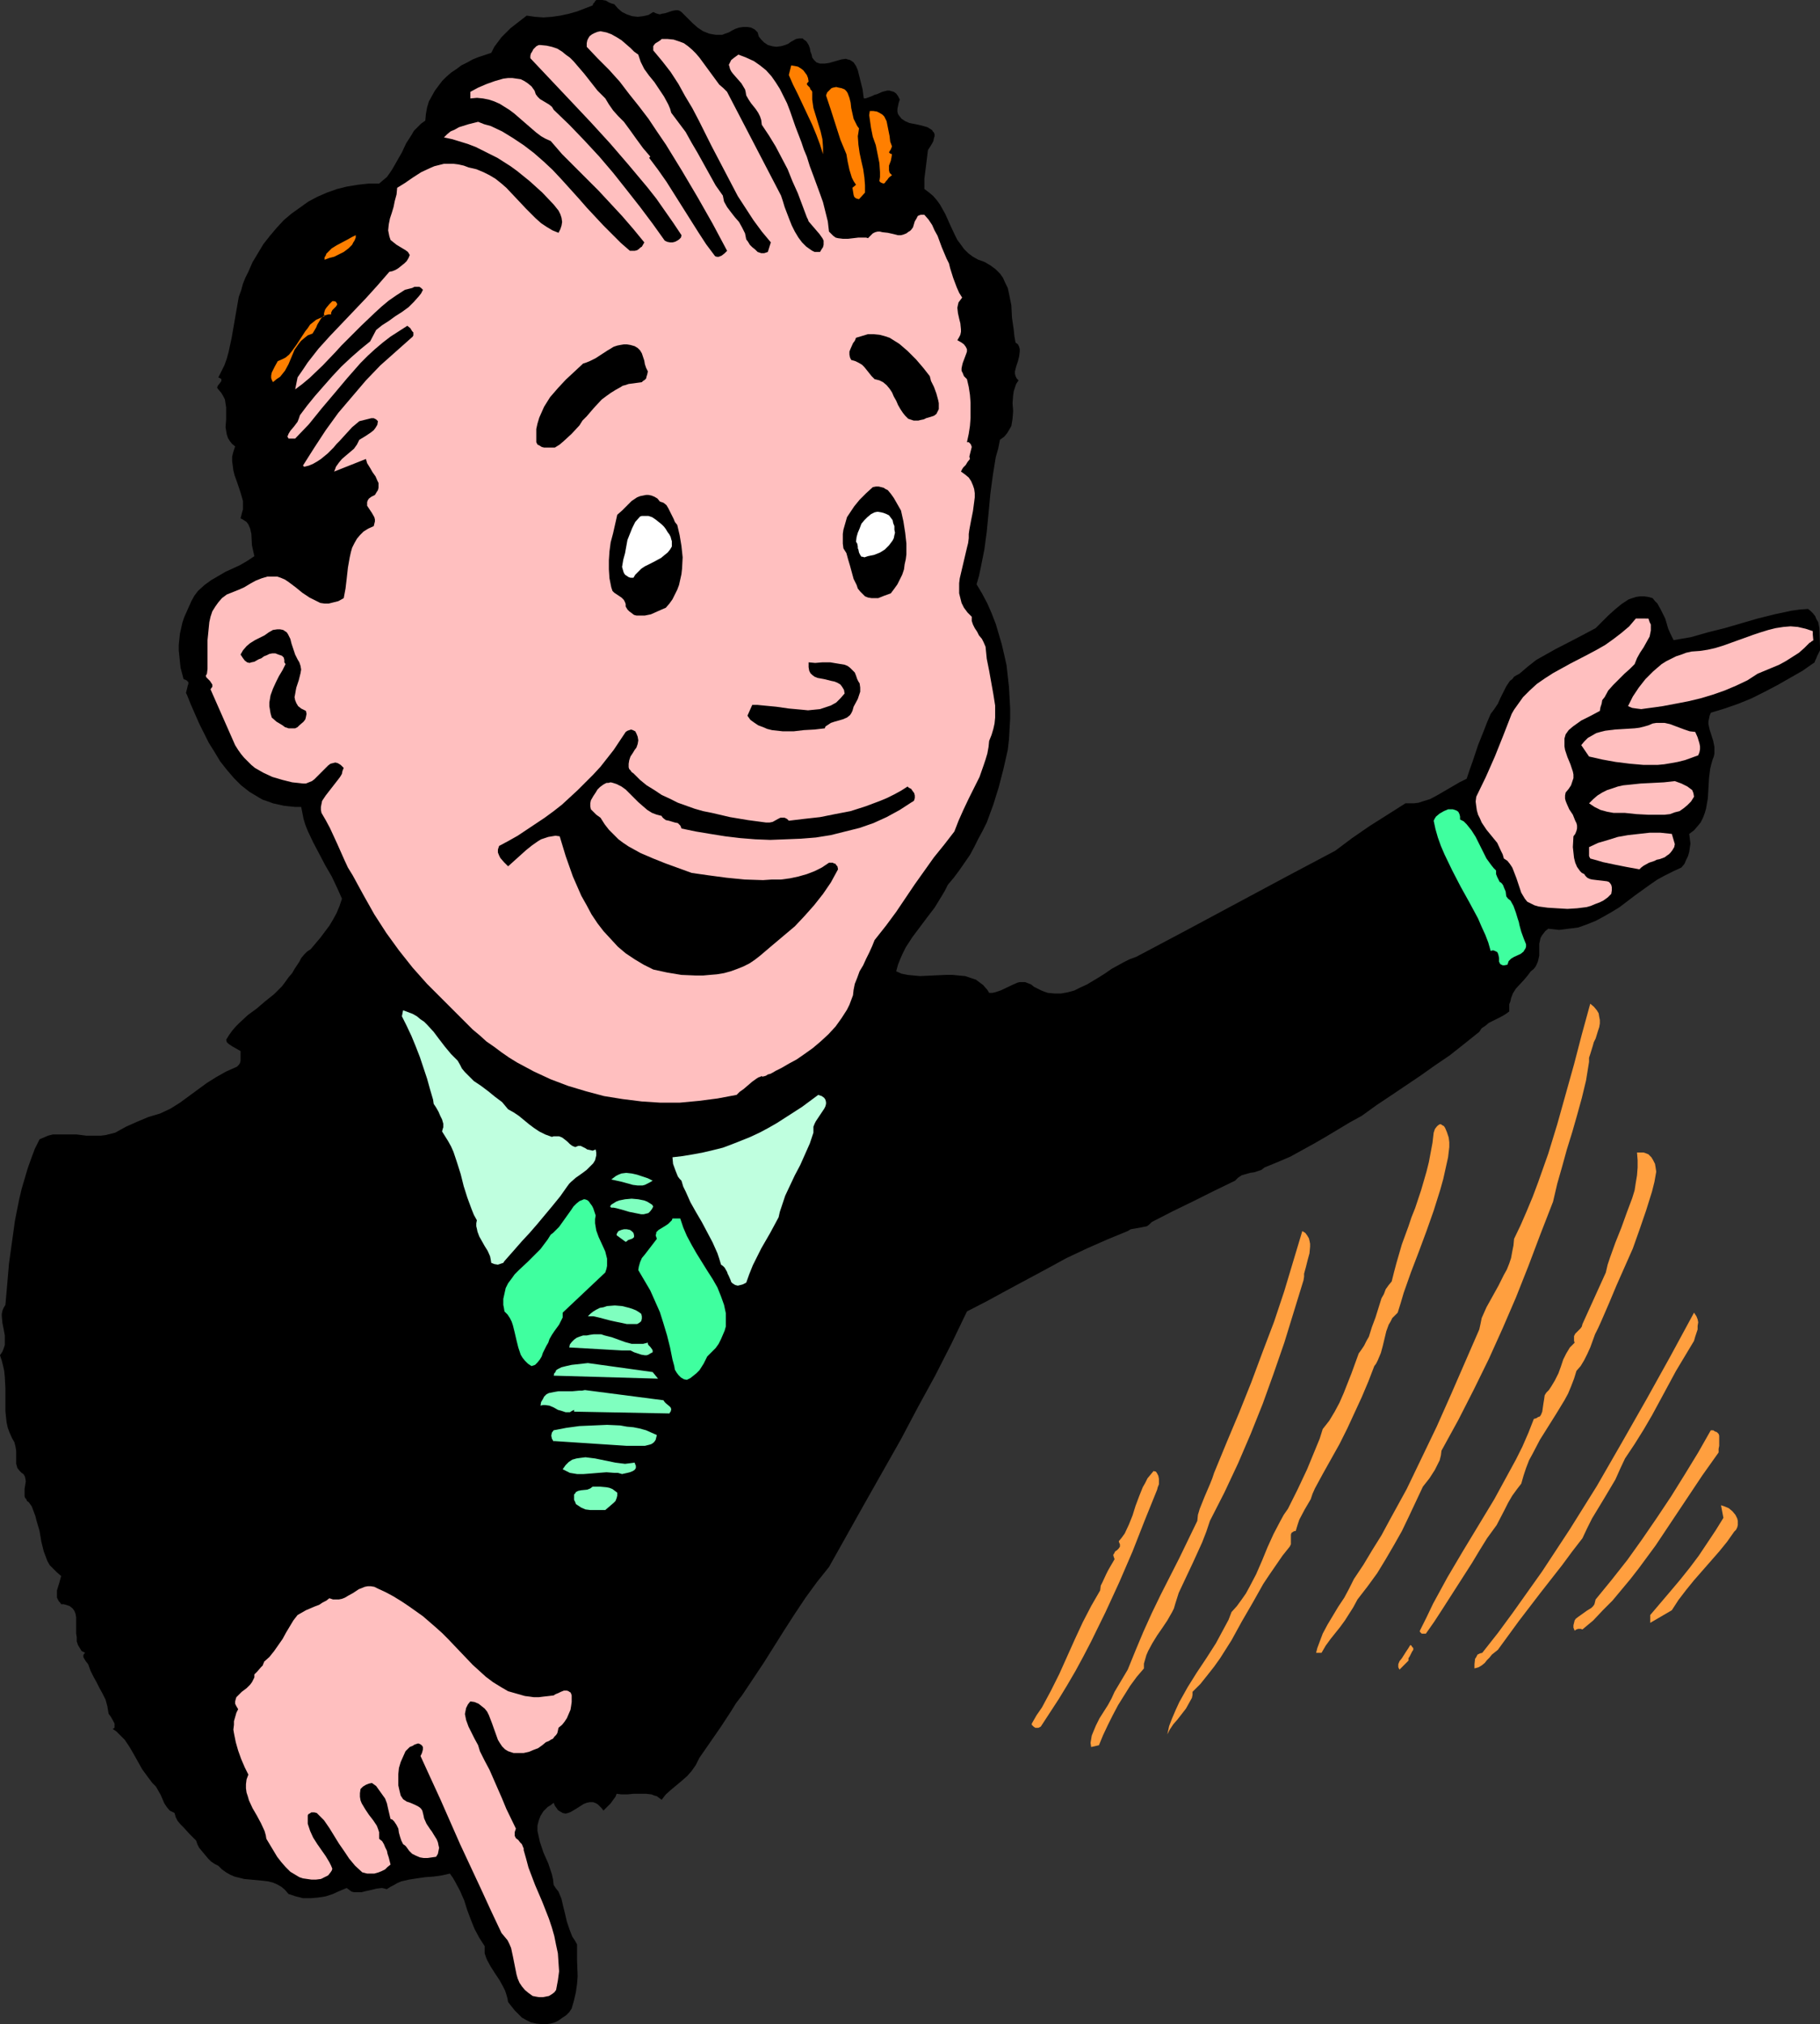 <?xml version="1.0" encoding="UTF-8" standalone="no"?>
<svg
   version="1.0"
   width="129.724mm"
   height="144.267mm"
   id="svg46"
   sodipodi:docname="Pointing 1.wmf"
   xmlns:inkscape="http://www.inkscape.org/namespaces/inkscape"
   xmlns:sodipodi="http://sodipodi.sourceforge.net/DTD/sodipodi-0.dtd"
   xmlns="http://www.w3.org/2000/svg"
   xmlns:svg="http://www.w3.org/2000/svg">
  <rect width="100%" height="100%" fill="#333333" stroke="none"/>
  <sodipodi:namedview
     id="namedview46"
     pagecolor="#ffffff"
     bordercolor="#000000"
     borderopacity="0.25"
     inkscape:showpageshadow="2"
     inkscape:pageopacity="0.0"
     inkscape:pagecheckerboard="0"
     inkscape:deskcolor="#d1d1d1"
     inkscape:document-units="mm" />
  <defs
     id="defs1">
    <pattern
       id="WMFhbasepattern"
       patternUnits="userSpaceOnUse"
       width="6"
       height="6"
       x="0"
       y="0" />
  </defs>
  <path
     style="fill:#000000;fill-opacity:1;fill-rule:evenodd;stroke:none"
     d="m 490.294,174.212 v 0.485 0.485 l -0.485,0.97 -0.323,0.646 -0.162,0.485 -0.323,0.646 -0.162,0.485 -3.232,2.263 -3.394,1.939 -3.394,1.939 -3.394,1.778 -3.555,1.778 -3.555,1.454 -3.717,1.293 -3.717,1.131 -0.323,0.808 -0.162,0.808 -0.162,0.646 v 0.808 l 0.323,1.454 0.97,3.071 0.323,1.616 v 0.808 0.97 l -0.162,0.808 -0.323,0.808 -0.323,1.131 -0.323,1.293 -0.323,2.586 -0.162,2.747 -0.162,2.747 -0.485,2.747 -0.323,1.131 -0.485,1.293 -0.646,1.293 -0.808,0.97 -0.97,1.131 -1.293,0.97 0.162,1.293 0.162,1.293 -0.162,1.131 -0.162,1.131 -0.323,1.131 -0.485,0.97 -0.485,1.131 -0.808,0.97 -2.101,0.97 -2.262,1.131 -2.101,1.131 -2.101,1.454 -4.04,2.909 -4.04,3.071 -2.101,1.293 -2.262,1.293 -2.101,1.131 -2.424,0.97 -2.262,0.808 -2.586,0.323 -1.293,0.162 -1.293,0.162 -1.454,-0.162 -1.454,-0.162 -0.808,0.646 -0.485,0.646 -0.485,0.646 -0.323,0.646 -0.162,0.808 -0.162,0.646 v 1.616 1.616 l -0.323,1.454 -0.323,0.808 -0.323,0.646 -0.485,0.646 -0.808,0.646 -0.97,1.293 -0.97,1.131 -2.101,2.262 -0.808,1.293 -0.485,1.293 -0.162,0.808 -0.323,0.808 v 0.97 0.97 l -1.131,0.808 -1.131,0.646 -2.262,1.131 -0.97,0.485 -0.97,0.808 -0.97,0.646 -0.646,0.97 -4.04,3.232 -3.878,3.071 -4.04,2.747 -3.878,2.747 -7.918,5.333 -3.878,2.586 -4.04,2.909 -3.232,1.778 -3.232,1.939 -3.232,1.939 -3.07,1.778 -3.232,1.778 -3.232,1.778 -3.394,1.454 -3.555,1.454 -0.808,0.646 -0.97,0.323 -0.97,0.323 -1.131,0.162 -1.131,0.323 -1.131,0.323 -0.97,0.646 -0.808,0.808 -5.656,2.747 -5.494,2.747 -5.656,2.747 -5.656,2.909 -0.646,0.646 -0.646,0.485 -0.808,0.162 -0.808,0.162 -1.778,0.323 -0.97,0.162 -0.808,0.485 -5.494,2.262 -5.494,2.424 -5.494,2.586 -5.333,2.909 -10.827,5.818 -5.333,2.909 -5.333,2.747 -4.202,8.727 -4.363,8.565 -4.686,8.565 -4.525,8.565 -9.696,17.13 -9.696,17.292 -3.232,4.04 -3.07,4.202 -2.909,4.363 -2.909,4.525 -5.494,8.727 -2.909,4.363 -2.909,4.363 -1.616,2.101 -1.293,2.101 -2.747,4.202 -2.909,4.202 -1.454,2.101 -1.454,2.101 -0.485,0.97 -0.485,0.97 -1.131,1.616 -1.131,1.293 -1.454,1.293 -2.909,2.424 -1.454,1.293 -1.131,1.454 -0.646,-0.485 -0.646,-0.485 -0.646,-0.162 -0.808,-0.323 -1.454,-0.162 h -1.778 -1.616 l -1.616,0.162 h -1.616 l -1.293,-0.162 -0.323,0.808 -0.485,0.646 -0.808,1.131 -0.97,0.97 -0.97,0.97 -0.485,-0.646 -0.485,-0.485 -0.485,-0.485 -0.485,-0.323 -0.808,-0.323 h -0.97 l -0.808,0.162 -0.808,0.323 -1.778,1.131 -1.616,0.97 -0.808,0.323 -0.646,0.162 -0.808,-0.162 -0.808,-0.485 -0.485,-0.323 -0.323,-0.485 -0.485,-0.646 -0.323,-0.808 -0.808,0.646 -0.808,0.485 -0.646,0.646 -0.485,0.485 -0.808,1.293 -0.485,1.293 -0.323,1.293 v 1.454 l 0.323,1.454 0.323,1.454 0.97,2.909 1.293,2.909 0.485,1.454 0.485,1.454 0.323,1.454 0.162,1.454 0.646,0.97 0.646,0.808 0.808,1.939 0.485,2.101 0.485,1.939 0.485,2.101 0.646,1.939 0.808,2.101 0.646,0.97 0.646,1.131 v 4.202 l 0.162,4.363 -0.162,2.101 -0.323,2.263 -0.485,2.101 -0.646,2.263 -0.646,0.97 -0.808,0.808 -0.97,0.646 -1.131,0.808 -0.97,0.485 -1.131,0.323 -1.131,0.162 h -1.131 l -1.616,-0.162 -1.454,-0.323 -1.293,-0.646 -1.131,-0.646 -0.97,-0.97 -0.97,-0.97 -1.778,-2.263 -0.162,-0.97 -0.323,-1.131 -0.323,-0.97 -0.485,-0.97 -0.97,-1.778 -1.293,-1.939 -1.131,-1.778 -0.97,-1.778 -0.323,-0.808 -0.323,-0.97 v -0.97 -0.97 l -1.454,-2.262 -1.293,-2.424 -0.97,-2.424 -0.97,-2.586 -0.808,-2.586 -1.131,-2.586 -1.293,-2.424 -0.646,-1.131 -0.808,-1.131 -2.101,0.485 -2.262,0.323 -2.262,0.162 -2.262,0.323 -2.101,0.323 -2.101,0.485 -1.131,0.485 -0.808,0.485 -0.97,0.485 -0.97,0.646 -0.646,-0.162 -0.646,-0.162 -1.454,0.162 -1.293,0.323 -1.454,0.323 -1.293,0.323 h -1.293 -0.808 l -0.646,-0.162 -0.646,-0.485 -0.646,-0.485 -1.939,0.808 -1.778,0.808 -1.939,0.646 -2.101,0.323 -1.939,0.162 h -2.101 l -1.939,-0.485 -0.97,-0.323 -0.97,-0.323 -0.97,-1.131 -0.97,-0.808 -1.131,-0.646 -1.131,-0.485 -1.293,-0.323 -1.293,-0.162 -5.171,-0.485 -1.293,-0.323 -1.293,-0.323 -1.131,-0.485 -1.131,-0.646 -1.131,-0.808 -0.97,-0.97 -0.97,-0.485 -0.97,-0.646 -0.808,-0.808 -0.808,-0.97 -0.808,-0.97 -0.808,-0.97 -0.485,-0.97 -0.323,-0.97 -1.778,-1.778 -1.616,-1.778 -0.808,-0.808 -0.808,-0.97 -0.485,-0.97 -0.323,-1.131 -0.646,-0.323 -0.646,-0.323 -0.808,-0.97 -0.646,-0.97 -0.485,-1.131 -0.485,-1.131 -0.646,-1.131 -0.646,-1.131 -0.485,-0.485 -0.485,-0.485 -1.454,-1.939 -1.293,-1.778 -2.262,-4.04 -1.131,-1.939 -1.293,-1.939 -1.454,-1.454 -0.808,-0.808 -0.97,-0.646 0.485,-0.323 v -0.485 -0.646 l -0.323,-0.646 -0.646,-1.131 -0.323,-0.485 -0.162,-0.162 -0.162,-0.323 -0.323,-1.939 -0.485,-1.778 -0.808,-1.616 -0.808,-1.454 -0.808,-1.616 -0.808,-1.454 -0.808,-1.616 -0.646,-1.778 -0.646,-0.808 -0.485,-0.808 -0.162,-0.323 v -0.485 l 0.162,-0.323 0.323,-0.323 -0.97,-0.485 -0.485,-0.808 -0.485,-0.808 -0.323,-0.97 v -1.131 l -0.162,-0.97 v -2.262 -2.101 l -0.162,-0.97 -0.323,-0.808 -0.485,-0.646 -0.808,-0.646 -0.97,-0.323 -0.646,-0.162 h -0.646 l -0.323,-0.485 -0.323,-0.323 -0.485,-0.97 v -0.97 -0.97 l 0.646,-2.101 0.485,-1.778 -1.131,-0.97 -0.97,-0.97 -0.97,-0.97 -0.646,-1.131 -0.485,-1.293 -0.485,-1.293 -0.646,-2.586 -0.485,-2.909 -0.808,-2.747 -0.323,-1.293 -0.485,-1.293 -0.485,-1.293 -0.808,-1.131 -0.485,-0.323 -0.162,-0.485 -0.323,-0.323 -0.162,-0.485 v -0.97 -0.97 L 6.949,399.007 6.787,398.037 6.626,397.552 6.302,397.068 5.818,396.744 5.333,396.26 4.686,395.452 4.363,394.32 v -0.97 -2.424 L 4.202,389.795 3.878,388.502 3.232,387.371 2.586,385.917 2.101,384.624 1.778,383.169 1.616,381.715 1.454,380.099 v -3.071 -3.071 L 1.293,370.887 1.131,369.271 0.808,367.817 0.485,366.524 0,365.069 l 0.646,-0.97 0.323,-0.808 0.323,-0.97 v -0.808 -1.778 L 0.97,357.959 0.646,356.343 0.485,354.565 v -0.646 l 0.162,-0.808 0.323,-0.808 0.485,-0.808 0.485,-5.495 0.485,-5.656 0.808,-5.818 0.808,-5.818 1.131,-5.656 0.646,-2.747 0.808,-2.747 0.808,-2.747 0.97,-2.747 0.97,-2.586 1.293,-2.586 1.131,-0.485 1.131,-0.485 1.293,-0.323 h 1.293 2.586 2.586 l 2.586,0.323 h 2.586 1.293 l 1.293,-0.162 1.293,-0.323 1.293,-0.323 2.909,-1.616 2.909,-1.293 3.07,-1.293 3.232,-0.97 2.747,-1.293 2.586,-1.616 4.848,-3.555 2.424,-1.778 2.586,-1.616 2.586,-1.454 1.454,-0.646 1.454,-0.646 0.485,-0.485 0.323,-0.485 0.162,-0.646 v -1.131 -0.485 -0.97 l -1.131,-0.646 -1.131,-0.646 -0.485,-0.323 -0.485,-0.323 -0.485,-0.485 -0.162,-0.646 0.808,-1.293 0.808,-1.131 0.97,-1.131 0.97,-0.97 2.262,-2.101 2.424,-1.778 2.262,-1.939 2.424,-1.939 2.101,-2.101 0.97,-1.293 0.808,-1.131 0.97,-1.131 0.646,-1.131 1.293,-1.939 0.485,-0.97 0.808,-0.97 0.808,-0.808 0.97,-0.646 2.586,-3.071 2.424,-3.232 0.97,-1.616 0.97,-1.778 0.808,-1.939 0.646,-1.939 -1.293,-2.909 -1.454,-3.071 -1.778,-3.071 -1.616,-3.071 -1.616,-3.071 -1.454,-3.071 -0.646,-1.616 -0.485,-1.616 -0.323,-1.616 -0.323,-1.616 H 79.507 l -1.616,-0.162 -1.454,-0.162 -1.454,-0.323 -1.454,-0.323 -1.293,-0.485 -1.454,-0.485 -1.131,-0.646 -2.424,-1.454 -2.262,-1.778 -1.939,-1.939 -1.939,-2.262 -1.778,-2.262 -1.454,-2.424 -1.616,-2.586 -1.293,-2.586 -1.293,-2.586 -1.131,-2.586 -1.131,-2.586 -0.97,-2.424 -0.323,-0.646 0.162,-0.646 0.162,-0.646 0.162,-0.646 0.162,-0.485 v -0.485 l -0.323,-0.323 -0.162,-0.162 -0.323,-0.162 -0.485,-0.162 -0.808,-3.071 -0.323,-3.071 -0.162,-1.616 v -1.454 l 0.162,-1.616 0.162,-1.454 0.323,-1.454 0.323,-1.454 0.485,-1.454 0.646,-1.454 0.646,-1.454 0.646,-1.454 0.808,-1.454 0.97,-1.293 1.778,-1.616 1.778,-1.293 1.939,-1.131 1.939,-1.131 1.778,-0.808 2.101,-0.97 1.939,-1.131 1.939,-1.293 -0.323,-1.454 -0.323,-1.454 -0.162,-3.071 -0.323,-1.454 -0.485,-1.131 -0.485,-0.646 -0.485,-0.323 -0.485,-0.323 -0.646,-0.323 0.323,-1.293 0.323,-1.131 v -1.131 -1.131 l -0.323,-1.131 -0.323,-1.131 -0.808,-2.424 -0.808,-2.262 -0.323,-1.293 -0.162,-1.293 -0.162,-1.131 v -1.293 l 0.323,-1.293 0.485,-1.454 -0.808,-0.646 -0.646,-0.808 -0.485,-0.808 -0.323,-0.97 -0.162,-0.97 -0.162,-0.97 0.162,-2.101 v -3.232 l -0.162,-0.97 -0.162,-1.131 -0.485,-0.97 -0.485,-0.808 -0.808,-0.97 -0.162,-0.162 -0.162,-0.323 0.162,-0.485 0.646,-0.808 0.323,-0.485 v -0.323 -0.162 l -0.162,-0.162 -0.323,-0.162 -0.323,-0.162 0.808,-1.616 0.808,-1.616 0.646,-1.778 0.485,-1.778 0.808,-3.717 0.646,-3.717 0.646,-3.717 0.646,-3.717 0.646,-1.778 0.485,-1.778 0.646,-1.616 0.808,-1.616 1.131,-2.586 1.454,-2.424 1.454,-2.424 1.778,-2.262 1.778,-2.101 1.939,-2.101 2.101,-1.778 2.262,-1.616 2.262,-1.616 2.424,-1.293 2.586,-1.131 2.747,-0.97 2.586,-0.646 2.909,-0.485 2.909,-0.323 h 2.909 l 1.131,-0.97 0.97,-0.808 0.808,-1.131 0.646,-0.97 1.293,-2.262 1.293,-2.262 1.131,-2.424 1.454,-2.262 0.646,-1.131 0.97,-0.97 0.97,-0.97 1.131,-0.808 0.162,-1.778 0.323,-1.778 0.485,-1.616 0.808,-1.454 0.808,-1.454 0.97,-1.293 0.97,-1.293 1.131,-1.131 1.293,-1.131 1.454,-0.97 1.293,-0.97 1.616,-0.808 1.454,-0.808 1.616,-0.646 3.394,-1.131 0.808,-1.616 0.97,-1.293 0.97,-1.293 1.293,-1.293 1.131,-1.131 1.454,-1.131 2.909,-2.262 2.262,0.323 2.262,0.162 2.262,-0.162 2.262,-0.323 2.262,-0.485 2.262,-0.646 2.101,-0.808 2.101,-0.808 0.162,-0.485 0.323,-0.323 0.162,-0.323 L 160.63,0 h 0.808 0.808 l 0.97,0.162 0.808,0.485 0.808,0.323 0.646,0.162 0.97,1.131 1.131,0.97 1.293,0.646 1.454,0.485 1.454,0.162 1.454,-0.162 1.454,-0.323 1.293,-0.808 0.646,0.323 0.485,0.162 0.646,0.162 0.485,-0.162 0.97,-0.162 0.97,-0.323 0.97,-0.323 0.97,-0.162 h 0.485 l 0.485,0.162 0.485,0.323 0.485,0.485 1.293,1.293 1.293,1.293 1.293,1.131 1.454,0.97 1.616,0.646 0.808,0.162 0.97,0.162 h 0.808 0.97 l 0.808,-0.323 0.97,-0.323 0.808,-0.485 0.97,-0.485 0.97,-0.323 1.131,-0.162 h 1.131 l 0.97,0.162 0.97,0.485 0.323,0.323 0.485,0.485 0.323,1.131 0.646,0.808 0.808,0.808 0.97,0.646 1.131,0.323 1.131,0.162 1.293,-0.162 1.131,-0.323 0.808,-0.323 0.646,-0.485 1.454,-0.808 0.808,-0.162 h 0.646 0.323 l 0.323,0.323 0.485,0.323 0.323,0.323 0.485,0.808 0.323,0.808 0.162,0.97 0.323,0.808 0.162,0.808 0.485,0.646 0.646,0.646 0.485,0.162 0.485,0.162 h 1.293 l 1.131,-0.162 1.131,-0.323 1.131,-0.323 1.131,-0.323 1.131,-0.162 0.485,0.162 0.646,0.162 0.485,0.323 0.485,0.323 0.646,0.97 0.485,1.131 0.646,2.586 0.646,2.586 0.162,1.293 0.162,1.131 h 0.485 l 0.485,-0.162 1.293,-0.485 0.646,-0.323 0.646,-0.162 1.454,-0.646 1.293,-0.323 h 0.646 l 0.485,0.162 0.646,0.162 0.646,0.485 0.485,0.646 0.485,0.97 -0.323,0.97 -0.162,0.808 -0.162,0.808 v 0.646 l 0.162,0.646 0.323,0.485 0.646,0.808 0.97,0.646 1.131,0.485 2.424,0.485 1.293,0.323 1.131,0.323 0.808,0.485 0.485,0.323 0.162,0.323 0.323,0.323 0.162,0.485 v 0.485 l -0.162,0.485 -0.162,0.808 -0.323,0.646 -0.485,0.808 -0.646,0.97 -0.323,2.586 -0.323,2.586 -0.323,2.586 v 2.747 l 1.293,0.97 1.131,0.97 0.97,1.131 0.808,1.131 1.454,2.586 1.293,2.909 1.293,2.747 0.646,1.293 0.97,1.293 0.808,1.131 1.131,1.131 1.293,0.97 1.454,0.808 0.97,0.323 0.808,0.323 1.616,0.97 1.293,0.97 1.131,1.131 0.808,1.131 0.646,1.454 0.646,1.293 0.323,1.454 0.323,1.616 0.323,1.616 0.162,3.232 0.485,3.394 0.162,1.616 0.323,1.778 0.646,0.485 0.323,0.646 0.162,0.646 v 0.646 l -0.162,1.293 -0.323,1.293 -0.485,1.454 -0.323,1.293 v 0.646 l 0.162,0.646 0.323,0.646 0.485,0.485 -0.646,0.97 -0.323,0.97 -0.323,0.97 -0.162,1.131 -0.162,2.101 0.162,2.101 -0.162,2.101 -0.162,0.97 -0.162,0.97 -0.646,1.131 -0.485,0.808 -0.808,0.97 -1.131,0.808 -0.485,2.424 -0.646,2.263 -0.808,5.01 -0.646,4.848 -0.485,5.171 -0.485,5.01 -0.646,4.848 -0.97,4.848 -0.485,2.262 -0.646,2.262 1.454,2.424 1.454,2.747 1.131,2.586 1.131,2.909 0.808,2.747 0.808,2.747 0.646,2.747 0.646,2.909 0.323,2.909 0.323,2.909 0.162,2.909 0.162,2.909 v 2.747 l -0.162,2.747 -0.162,2.909 -0.323,2.747 -1.131,5.01 -1.293,5.01 -1.454,4.687 -1.778,4.848 -1.131,2.262 -1.131,2.101 -1.131,2.262 -1.131,2.101 -1.454,2.101 -1.454,2.101 -1.454,1.939 -1.616,1.939 -0.808,1.616 -0.97,1.616 -1.778,2.909 -2.101,2.747 -1.939,2.586 -1.939,2.586 -1.778,2.747 -0.808,1.616 -0.646,1.454 -0.646,1.616 -0.485,1.778 1.454,0.646 1.616,0.323 1.616,0.162 1.778,0.162 3.394,-0.162 3.555,-0.162 h 1.778 l 1.616,0.162 1.778,0.162 1.454,0.485 1.454,0.485 1.293,0.97 0.646,0.485 1.131,1.293 0.485,0.808 h 0.808 l 0.808,-0.162 1.454,-0.485 3.07,-1.454 1.454,-0.646 0.646,-0.162 h 0.808 0.646 l 0.808,0.323 0.808,0.323 0.808,0.646 0.97,0.485 0.97,0.485 0.808,0.323 0.97,0.323 1.778,0.162 h 1.778 l 1.778,-0.323 1.778,-0.485 1.616,-0.808 1.778,-0.808 3.232,-1.939 1.778,-1.131 1.616,-1.131 3.232,-1.778 1.616,-0.808 1.778,-0.646 13.413,-7.111 26.826,-14.383 13.413,-7.111 4.525,-3.394 4.686,-3.232 4.848,-3.071 4.848,-3.071 h 1.293 0.97 l 1.293,-0.162 0.97,-0.323 2.101,-0.646 2.101,-1.131 3.878,-2.262 1.939,-1.131 1.939,-0.97 0.808,-2.424 0.808,-2.262 1.454,-4.363 1.616,-4.04 0.808,-2.101 0.97,-2.262 0.97,-1.293 0.97,-1.454 0.646,-1.454 0.808,-1.616 0.808,-1.616 0.97,-1.454 0.646,-0.485 0.485,-0.646 0.808,-0.485 0.646,-0.323 2.262,-1.939 2.262,-1.778 2.586,-1.454 2.586,-1.454 5.333,-2.747 2.747,-1.454 2.747,-1.454 1.616,-1.616 1.778,-1.778 1.778,-1.616 1.778,-1.454 0.97,-0.646 0.97,-0.646 0.97,-0.323 0.97,-0.323 1.131,-0.162 h 1.131 l 1.131,0.162 1.131,0.323 0.646,0.808 0.646,0.646 0.808,1.454 0.646,1.293 0.646,1.293 0.808,2.747 0.646,1.454 0.808,1.616 4.686,-0.808 4.525,-1.293 4.525,-1.131 8.888,-2.586 4.525,-1.131 4.525,-0.97 2.262,-0.323 2.262,-0.162 0.646,0.485 0.646,0.646 0.646,0.808 0.323,0.808 0.485,0.808 0.162,0.808 0.162,0.808 v 0.646 z"
     id="path1" />
  <path
     style="fill:#ffbfbf;fill-opacity:1;fill-rule:evenodd;stroke:none"
     d="m 171.942,14.706 0.323,0.97 0.323,0.97 0.97,1.939 1.293,1.778 1.454,1.778 1.293,1.939 1.293,1.939 1.131,2.101 0.485,1.131 0.323,1.131 1.939,2.586 1.939,2.586 1.616,2.909 1.616,2.747 3.232,5.818 1.616,2.909 1.939,2.747 0.162,0.808 0.162,0.808 0.808,1.454 0.97,1.293 1.131,1.454 1.131,1.293 0.808,1.454 0.808,1.616 0.162,0.808 0.162,0.808 0.485,0.646 0.485,0.808 0.646,0.646 0.808,0.646 0.646,0.646 0.97,0.323 h 0.808 l 0.485,-0.162 0.485,-0.162 0.808,-2.586 -2.424,-2.909 -2.262,-3.071 -2.101,-3.232 -2.101,-3.232 -1.778,-3.394 -1.778,-3.394 -3.555,-6.787 -3.394,-6.787 -1.778,-3.394 -1.939,-3.232 -1.778,-3.232 -2.101,-3.232 -2.262,-2.909 -2.424,-2.909 v -0.646 -0.485 l 0.323,-0.485 0.323,-0.323 0.808,-0.485 0.485,-0.323 0.323,-0.323 h 1.616 l 1.616,0.162 1.454,0.485 1.293,0.485 1.131,0.808 1.131,0.97 0.97,0.97 0.97,1.131 1.778,2.424 1.778,2.424 1.778,2.424 1.131,0.97 0.97,0.97 14.544,27.958 0.485,1.454 0.485,1.616 1.293,3.394 0.646,1.616 0.808,1.616 0.97,1.616 0.97,1.293 0.646,0.646 0.485,0.485 1.131,0.808 0.485,0.323 0.646,0.323 h 0.646 0.808 l 0.485,-0.808 0.323,-0.485 0.162,-0.646 v -0.646 -0.485 l -0.323,-0.646 -0.808,-1.131 -0.97,-1.131 -0.97,-1.131 -0.97,-1.131 -0.162,-0.485 -0.323,-0.646 -2.424,-6.464 -1.454,-3.232 -1.293,-3.232 -1.616,-3.071 -1.616,-3.071 -1.778,-2.909 -1.939,-2.909 -0.162,-1.293 -0.323,-0.97 -0.485,-0.97 -0.646,-0.97 -1.293,-1.616 -0.646,-0.97 -0.646,-1.131 -0.162,-0.97 -0.162,-0.646 -0.485,-0.808 -0.485,-0.808 -1.131,-1.293 -1.131,-1.293 -0.485,-0.646 -0.323,-0.646 -0.162,-0.646 -0.162,-0.485 0.323,-0.646 0.323,-0.646 0.808,-0.646 1.131,-0.808 2.101,0.808 2.101,0.97 1.616,1.131 1.616,1.293 1.454,1.616 1.131,1.616 1.131,1.778 0.97,1.939 0.97,1.939 0.808,2.101 1.454,4.202 1.616,4.202 0.646,1.939 0.808,1.939 0.808,2.586 0.97,2.586 1.778,4.848 0.808,2.262 0.646,2.586 0.646,2.586 0.323,2.747 0.646,0.646 0.485,0.485 0.646,0.485 0.646,0.162 1.293,0.162 h 1.454 l 2.747,-0.323 h 1.293 0.808 l 0.485,0.162 0.646,-0.646 0.646,-0.646 0.646,-0.323 0.646,-0.162 h 0.646 l 0.646,0.162 1.454,0.162 1.454,0.323 1.293,0.323 h 0.808 l 0.646,-0.162 0.808,-0.323 0.646,-0.485 0.323,-0.162 0.323,-0.323 0.485,-0.646 0.485,-1.616 0.485,-0.808 0.323,-0.646 0.323,-0.162 0.485,-0.162 h 0.485 0.485 l 1.131,1.293 0.97,1.454 0.646,1.454 0.808,1.454 1.131,3.071 1.293,3.071 0.646,1.293 0.323,1.293 0.808,2.586 0.97,2.586 0.646,1.454 0.808,1.293 -0.485,0.646 -0.485,0.646 -0.162,0.646 -0.162,0.808 0.162,1.454 0.323,1.454 0.323,1.293 0.162,1.616 v 0.646 l -0.162,0.808 -0.323,0.646 -0.485,0.808 1.131,0.646 0.646,0.485 0.485,0.646 0.323,0.646 v 0.646 l -0.162,0.485 -0.485,1.293 -0.485,1.293 -0.162,0.646 -0.162,0.808 v 0.646 l 0.323,0.646 0.323,0.808 0.808,0.808 0.485,2.101 0.323,2.101 0.162,2.101 v 2.101 2.101 l -0.162,2.101 -0.323,2.101 -0.485,2.262 h 0.485 l 0.323,0.323 0.162,0.162 0.162,0.323 0.162,0.485 -0.162,0.646 -0.162,0.646 -0.162,0.646 -0.162,0.646 0.162,0.646 -0.646,0.808 -0.485,0.808 -0.646,0.646 -0.323,0.485 -0.323,0.646 1.131,0.808 0.97,0.808 0.646,0.97 0.485,1.131 0.323,0.97 0.162,1.131 v 1.131 l -0.162,1.293 -0.323,2.424 -0.485,2.424 -0.485,2.586 -0.162,1.131 v 1.131 l -0.162,1.293 -0.323,1.293 -0.646,2.747 -0.646,2.747 -0.646,2.747 -0.162,1.293 v 1.454 1.293 l 0.323,1.293 0.323,1.293 0.646,1.293 0.97,1.293 1.131,1.131 v 1.131 l 0.323,0.97 0.485,0.97 0.646,0.97 0.485,0.97 0.808,0.97 0.485,0.97 0.485,1.131 0.323,3.232 0.646,3.232 1.131,6.303 0.485,3.071 v 1.616 1.616 l -0.162,1.616 -0.323,1.454 -0.485,1.616 -0.646,1.616 -0.162,1.616 -0.323,1.778 -0.485,1.616 -0.485,1.454 -1.131,3.232 -1.454,2.909 -1.454,2.909 -1.454,3.071 -1.293,2.909 -1.131,2.909 -2.747,3.555 -2.747,3.394 -5.171,7.272 -5.01,7.434 -2.747,3.717 -3.07,3.879 -0.646,1.616 -0.808,1.778 -0.808,1.616 -0.808,1.778 -0.97,1.616 -0.646,1.778 -0.646,1.616 -0.323,1.616 -0.162,1.454 -0.485,1.293 -0.485,1.293 -0.646,1.293 -1.454,2.263 -1.616,2.262 -1.939,2.101 -2.101,1.939 -2.101,1.778 -2.262,1.616 -2.101,1.454 -2.101,1.131 -1.939,1.131 -1.616,0.808 -0.808,0.485 -0.646,0.323 -0.646,0.162 -0.485,0.323 -0.485,0.162 h -0.162 l -0.323,0.162 v 0 -0.162 h -0.162 -0.162 l -0.323,0.162 -0.485,0.162 -0.485,0.323 -1.131,0.808 -2.262,1.939 -1.131,0.808 -0.485,0.485 -0.323,0.323 -5.171,0.97 -5.01,0.646 -5.171,0.485 h -5.171 l -5.01,-0.323 -5.171,-0.646 -5.01,-0.808 -4.848,-1.293 -4.848,-1.454 -4.686,-1.778 -4.525,-2.101 -4.525,-2.424 -2.101,-1.293 -2.101,-1.454 -1.939,-1.454 -2.101,-1.454 -1.778,-1.616 -1.939,-1.616 -1.778,-1.778 -1.778,-1.778 -4.363,-4.363 -4.363,-4.363 -3.878,-4.363 -3.717,-4.687 -3.394,-4.687 -3.232,-5.01 -2.909,-5.171 -2.909,-5.333 -1.293,-2.101 -0.97,-2.101 -1.939,-4.363 -1.939,-4.202 -1.131,-2.101 -1.131,-1.939 -0.162,-0.808 v -0.808 l 0.162,-0.808 0.162,-0.808 0.97,-1.454 1.131,-1.454 1.131,-1.454 1.131,-1.454 0.485,-0.646 0.485,-0.808 0.162,-0.808 0.323,-0.808 -0.808,-0.808 -0.808,-0.485 -0.646,-0.162 -0.646,0.162 -0.646,0.162 -0.646,0.485 -1.131,1.131 -0.646,0.646 -0.646,0.646 -1.293,1.293 -0.646,0.485 -0.808,0.323 -0.808,0.323 h -0.808 l -2.909,-0.323 -2.586,-0.646 -2.747,-0.808 -2.424,-1.131 -1.131,-0.646 -1.131,-0.646 -0.97,-0.808 -0.97,-0.97 -0.97,-0.97 -0.808,-0.97 -0.808,-1.131 -0.808,-1.293 -6.626,-15.029 0.323,-0.485 0.162,-0.162 v -0.323 -0.323 l -0.323,-0.485 -0.323,-0.485 -0.485,-0.485 -0.485,-0.485 -0.162,-0.485 0.162,-0.162 0.162,-0.323 0.162,-1.293 v -4.525 -3.232 l 0.323,-3.232 0.162,-1.616 0.323,-1.454 0.485,-1.454 0.808,-1.293 0.808,-1.131 0.97,-1.131 1.293,-0.97 1.616,-0.646 1.616,-0.646 1.454,-0.646 1.616,-0.97 1.454,-0.808 1.616,-0.646 1.616,-0.485 h 0.808 0.808 0.97 l 0.97,0.323 1.131,0.485 0.97,0.646 1.939,1.454 1.778,1.454 1.939,1.293 0.97,0.485 0.97,0.485 0.97,0.485 1.131,0.162 H 88.557 l 1.293,-0.323 1.293,-0.323 1.454,-0.808 0.485,-2.586 0.323,-2.747 0.323,-2.909 0.485,-2.747 0.323,-1.454 0.323,-1.131 0.646,-1.293 0.646,-1.131 0.808,-0.97 0.97,-0.97 1.293,-0.808 1.454,-0.646 0.162,-0.646 0.162,-0.646 v -0.485 l -0.162,-0.646 -0.646,-1.131 -0.646,-0.97 -0.646,-0.97 v -0.485 -0.485 l 0.162,-0.485 0.323,-0.485 0.646,-0.485 0.97,-0.485 0.485,-0.808 0.323,-0.485 0.162,-0.646 v -0.646 -0.646 l -0.323,-0.646 -0.485,-1.131 -0.808,-1.131 -0.646,-1.131 -0.808,-1.293 -0.323,-1.131 -8.565,3.394 0.323,-0.808 0.162,-0.485 0.808,-1.131 0.808,-0.97 1.131,-0.97 2.101,-1.778 0.808,-1.131 0.323,-0.646 0.323,-0.646 1.616,-0.97 1.454,-0.97 0.808,-0.646 0.485,-0.646 0.485,-0.808 0.162,-0.97 -0.485,-0.485 -0.646,-0.323 h -0.646 l -0.646,0.162 -0.646,0.162 -0.646,0.162 -0.646,0.162 -0.646,0.162 -1.939,1.616 -1.778,1.939 -1.616,1.778 -0.808,0.808 -0.808,0.97 -1.616,1.616 -1.778,1.454 -0.97,0.646 -1.131,0.646 -1.131,0.485 -1.293,0.323 -0.323,-0.323 3.07,-4.848 3.07,-4.687 3.394,-4.687 3.717,-4.363 3.717,-4.363 3.878,-4.04 4.363,-3.879 4.363,-3.879 0.162,-0.323 v -0.323 -0.485 l -0.323,-0.323 -0.485,-0.808 -0.808,-0.646 -2.262,1.454 -2.262,1.454 -2.101,1.616 -2.101,1.778 -1.939,1.778 -1.939,1.939 -3.555,4.04 -3.394,4.04 -3.555,4.202 -3.394,4.202 -3.717,3.879 h -0.646 -0.485 -0.646 l -0.162,-0.323 -0.162,-0.162 0.323,-0.808 0.485,-0.808 0.97,-1.131 0.485,-0.646 0.485,-0.646 0.323,-0.808 0.323,-0.97 1.939,-2.586 2.101,-2.586 2.262,-2.586 2.424,-2.747 2.424,-2.586 2.586,-2.424 2.586,-2.262 2.586,-2.101 1.616,-3.071 1.616,-1.293 1.778,-1.131 1.778,-1.293 1.778,-1.131 1.778,-1.293 1.454,-1.454 1.293,-1.454 0.646,-0.808 0.485,-0.97 -0.485,-0.485 -0.485,-0.323 h -0.646 -0.646 l -0.646,0.323 -0.646,0.162 -1.293,0.323 -2.262,1.454 -2.101,1.454 -1.939,1.616 -1.939,1.778 -3.555,3.394 -3.555,3.555 -1.778,1.778 -1.616,1.778 -3.394,3.555 -3.555,3.394 -1.939,1.616 -1.939,1.454 0.646,-3.232 1.454,-2.101 1.293,-1.939 2.909,-3.717 3.07,-3.394 3.232,-3.394 3.232,-3.394 3.232,-3.394 3.07,-3.394 3.232,-3.717 0.808,-0.162 0.808,-0.323 0.808,-0.485 0.808,-0.646 0.808,-0.646 0.646,-0.646 0.485,-0.808 0.323,-0.808 -0.485,-0.808 -0.646,-0.485 -1.616,-0.97 -0.808,-0.485 -0.808,-0.646 -0.808,-0.646 -0.323,-0.97 -0.162,-0.808 -0.162,-0.808 0.162,-1.616 0.323,-1.616 0.485,-1.454 0.485,-1.616 0.323,-1.616 0.485,-1.778 0.162,-1.778 2.101,-1.293 2.101,-1.454 2.262,-1.454 2.424,-1.131 1.131,-0.485 1.293,-0.323 1.293,-0.323 h 1.293 1.293 l 1.293,0.162 1.454,0.323 1.293,0.485 2.101,0.485 1.939,0.808 1.616,0.808 1.616,0.97 1.616,1.293 1.293,1.131 2.747,2.909 2.586,2.747 2.586,2.586 1.454,1.293 1.454,0.97 1.616,0.97 1.616,0.646 0.485,-0.97 0.323,-0.97 0.162,-0.97 -0.162,-1.131 -0.323,-0.97 -0.485,-0.97 -0.646,-0.808 -0.646,-0.808 -3.07,-3.232 -3.394,-3.071 -3.394,-2.747 -1.778,-1.293 -1.778,-1.131 -1.778,-1.131 -1.939,-0.97 -1.939,-0.97 -1.939,-0.97 -2.101,-0.808 -2.101,-0.646 -2.101,-0.646 -2.262,-0.485 0.808,-0.808 0.97,-0.808 1.131,-0.485 1.131,-0.646 2.586,-0.808 2.586,-0.646 1.616,0.646 1.778,0.485 3.07,1.454 2.909,1.778 2.909,1.939 2.747,2.101 2.586,2.262 2.424,2.262 2.424,2.586 4.525,5.01 2.262,2.586 2.262,2.424 2.262,2.424 2.424,2.424 2.262,2.262 2.424,2.101 h 0.808 0.485 l 0.646,-0.162 0.485,-0.323 0.323,-0.323 0.485,-0.323 0.646,-1.131 -2.909,-3.555 -3.07,-3.555 -6.302,-6.787 -6.626,-6.626 -3.232,-3.232 -3.07,-3.555 -1.454,-0.646 -1.131,-0.646 -1.293,-0.97 -1.131,-0.97 -4.848,-4.202 -1.293,-0.97 -1.293,-0.808 -1.293,-0.808 -1.454,-0.646 -1.454,-0.485 -1.616,-0.323 -1.616,-0.162 -1.778,0.162 v -1.778 l 2.101,-1.131 2.262,-0.97 2.262,-0.808 2.262,-0.646 1.293,-0.162 h 1.131 l 1.131,0.162 1.131,0.162 0.97,0.485 0.97,0.646 0.97,0.808 0.808,1.131 0.162,0.485 0.162,0.485 0.485,0.646 0.646,0.646 0.808,0.485 0.808,0.485 0.808,0.485 0.808,0.646 0.485,0.808 4.202,4.04 4.04,4.202 4.04,4.363 3.717,4.363 3.717,4.687 3.555,4.525 3.394,4.525 3.232,4.525 0.646,0.323 0.808,0.162 h 0.646 l 0.646,-0.162 0.646,-0.323 0.485,-0.323 0.485,-0.485 0.162,-0.646 -2.262,-3.394 -2.262,-3.232 -2.262,-3.232 -2.424,-3.071 -5.01,-5.979 -5.01,-5.818 -5.171,-5.656 -5.333,-5.656 -5.494,-5.818 -5.494,-5.818 v -0.646 l 0.162,-0.646 0.323,-0.485 0.323,-0.646 0.323,-0.323 0.485,-0.485 0.646,-0.323 h 0.485 l 1.616,0.162 1.454,0.323 1.454,0.485 1.293,0.808 0.97,0.808 1.131,0.808 0.97,0.97 0.97,1.131 1.939,2.262 1.778,2.262 1.778,2.262 1.131,1.131 0.97,0.97 0.97,1.616 1.131,1.616 1.293,1.454 0.808,0.808 0.808,0.808 1.778,2.424 1.616,2.262 1.778,2.424 1.939,2.262 -0.323,0.323 2.424,3.232 2.262,3.232 8.565,13.575 2.101,3.232 2.424,3.232 0.485,0.162 h 0.485 l 0.808,-0.323 0.808,-0.646 0.646,-0.646 -3.878,-7.272 -4.04,-7.111 -4.202,-7.111 -4.363,-7.111 -2.424,-3.555 -2.262,-3.394 -2.586,-3.394 -2.586,-3.232 -2.586,-3.394 -2.909,-3.232 -3.07,-3.071 -2.909,-3.071 v -0.97 l 0.162,-0.808 0.323,-0.646 0.323,-0.485 0.646,-0.485 0.646,-0.323 0.808,-0.323 0.808,-0.162 1.616,0.323 1.293,0.485 1.454,0.808 1.293,0.808 2.424,2.101 0.97,0.97 z"
     id="path2" />
  <path
     style="fill:#ff7f00;fill-opacity:1;fill-rule:evenodd;stroke:none"
     d="m 217.837,21.979 -0.323,0.323 -0.162,0.323 0.162,0.323 0.323,0.323 0.323,0.323 0.162,0.485 0.323,0.323 0.162,0.323 v 1.131 0.97 l 0.323,2.262 0.646,2.101 0.646,2.101 0.646,2.101 0.485,2.101 0.162,2.101 v 0.97 0.97 l -0.808,-2.586 -0.97,-2.586 -1.131,-2.747 -1.293,-2.747 -2.586,-5.495 -1.293,-2.586 -1.131,-2.586 0.646,-2.586 0.97,0.162 0.808,0.162 0.808,0.485 0.646,0.485 0.485,0.646 0.485,0.646 0.323,0.808 z"
     id="path3" />
  <path
     style="fill:#ff7f00;fill-opacity:1;fill-rule:evenodd;stroke:none"
     d="m 231.411,34.584 -0.162,1.131 -0.162,0.97 0.162,2.262 0.323,2.262 0.485,2.262 0.485,2.101 0.323,2.262 0.162,2.101 v 0.97 0.97 l -1.616,1.778 -0.646,-0.162 -0.323,-0.162 -0.323,-0.323 -0.162,-0.485 -0.162,-0.97 -0.162,-0.97 0.97,-0.808 -0.646,-0.97 -0.485,-0.97 -0.646,-2.101 -0.485,-2.262 -0.323,-1.939 -1.616,-3.879 -1.293,-4.04 -1.293,-4.04 -1.293,-3.879 0.323,-0.808 0.646,-0.646 0.485,-0.485 0.485,-0.162 0.808,-0.162 0.646,0.162 0.808,0.162 0.808,0.323 0.485,0.485 0.323,0.485 0.485,1.293 0.323,1.293 0.162,1.454 0.323,1.454 0.323,1.454 0.646,1.293 0.323,0.646 z"
     id="path4" />
  <path
     style="fill:#ff7f00;fill-opacity:1;fill-rule:evenodd;stroke:none"
     d="m 240.299,39.432 -0.323,0.808 -0.323,0.485 -0.162,0.323 0.162,0.162 0.162,0.162 0.485,0.162 -0.162,0.97 -0.162,0.808 -0.485,1.293 v 0.646 0.646 l 0.162,0.646 0.323,0.323 0.323,0.323 -0.646,0.485 -0.323,0.323 -0.323,0.485 -0.323,0.323 -0.323,0.485 -0.323,0.162 -0.485,-0.162 -0.323,-0.162 -0.323,-0.323 0.162,-1.131 v -1.293 l -0.162,-2.424 -0.485,-2.424 -0.485,-2.424 -0.808,-2.262 -0.485,-2.424 -0.323,-2.262 -0.162,-1.131 0.162,-1.131 h 0.97 l 0.97,0.162 0.646,0.323 0.808,0.485 0.485,0.485 0.323,0.646 0.323,0.646 0.162,0.808 0.323,1.616 0.323,1.616 0.162,1.454 z"
     id="path5" />
  <path
     style="fill:#ff7f00;fill-opacity:1;fill-rule:evenodd;stroke:none"
     d="m 95.829,63.35 v 0.646 l -0.323,0.808 -0.323,0.485 -0.323,0.646 -0.97,0.97 -1.293,0.97 -1.293,0.646 -1.293,0.646 -1.293,0.323 -1.293,0.485 v -0.646 l 0.323,-0.485 0.162,-0.485 0.485,-0.485 0.97,-0.97 1.293,-0.808 2.747,-1.454 1.454,-0.808 z"
     id="path6" />
  <path
     style="fill:#ff7f00;fill-opacity:1;fill-rule:evenodd;stroke:none"
     d="M 89.203,84.682 H 88.557 l -0.646,0.162 -0.485,0.162 -0.323,0.162 -0.646,0.646 -0.485,0.808 -0.485,0.808 -0.323,0.808 -0.485,0.808 -0.485,0.808 -1.293,0.485 -0.808,0.646 -0.97,0.808 -0.646,0.808 -1.131,1.616 -0.808,1.939 -0.808,1.939 -0.97,1.778 -0.646,0.808 -0.646,0.808 -0.97,0.646 -0.97,0.808 -0.323,-0.646 -0.162,-0.485 v -0.646 l 0.162,-0.808 0.808,-1.616 0.808,-1.454 1.131,-0.485 0.97,-0.485 0.97,-0.808 0.646,-0.808 1.293,-1.778 2.424,-3.717 0.646,-0.808 0.646,-0.97 0.808,-0.646 0.808,-0.646 1.131,-0.485 1.131,-0.485 -0.162,-0.646 0.162,-0.646 0.162,-0.485 0.323,-0.485 0.808,-0.97 0.808,-0.808 h 0.485 l 0.485,0.162 0.162,0.323 0.162,0.162 v 0.162 0.162 l -0.323,0.485 -0.97,0.97 -0.323,0.646 v 0.323 z"
     id="path7" />
  <path
     style="fill:#000000;fill-opacity:1;fill-rule:evenodd;stroke:none"
     d="m 250.48,101.327 0.162,0.646 0.162,0.646 0.808,1.616 0.646,1.778 0.485,1.778 0.162,0.808 v 0.808 0.808 l -0.323,0.646 -0.323,0.646 -0.646,0.485 -0.97,0.323 -1.131,0.323 -0.646,0.323 -0.808,0.162 -0.646,0.162 h -0.646 -0.646 l -0.485,-0.162 -0.97,-0.323 -0.808,-0.808 -0.646,-0.808 -0.646,-0.97 -0.646,-1.131 -0.485,-1.131 -0.646,-1.131 -0.485,-1.131 -0.646,-0.97 -0.808,-0.97 -0.97,-0.808 -0.97,-0.485 -1.293,-0.323 -0.808,-0.808 -0.646,-0.808 -1.293,-1.616 -0.646,-0.646 -0.808,-0.485 -0.97,-0.485 -1.131,-0.323 -0.323,-0.646 -0.162,-0.808 v -0.808 l 0.323,-0.808 0.646,-1.454 0.485,-0.646 0.323,-0.808 1.616,-0.485 1.616,-0.485 h 1.454 l 1.616,0.162 1.293,0.323 1.454,0.485 1.293,0.808 1.293,0.808 1.131,0.97 1.131,0.97 2.262,2.262 1.939,2.262 z"
     id="path8" />
  <path
     style="fill:#000000;fill-opacity:1;fill-rule:evenodd;stroke:none"
     d="m 174.528,100.035 -0.162,0.808 -0.162,0.485 -0.162,0.646 -0.323,0.323 -0.485,0.323 -0.323,0.323 -1.131,0.162 -1.131,0.162 -1.293,0.162 -0.97,0.323 -0.646,0.162 -0.485,0.323 -1.454,0.808 -1.293,0.808 -1.131,0.808 -1.293,0.97 -2.101,2.262 -1.939,2.262 -1.131,1.131 -0.808,1.293 -2.101,2.263 -2.101,1.939 -1.131,0.97 -1.293,0.808 h -0.646 -0.808 -1.454 l -0.646,-0.162 -0.485,-0.323 -0.646,-0.323 -0.323,-0.646 v -1.778 -1.778 l 0.323,-1.454 0.485,-1.616 0.646,-1.454 0.646,-1.454 0.808,-1.293 0.808,-1.293 2.101,-2.424 2.101,-2.262 4.686,-4.363 0.97,-0.323 0.808,-0.323 1.616,-0.808 3.232,-2.101 1.616,-0.97 0.97,-0.323 0.808,-0.162 0.97,-0.162 h 0.808 l 0.97,0.162 1.131,0.323 0.808,0.485 0.646,0.646 0.485,0.808 0.323,0.97 0.323,0.97 0.162,0.97 0.323,0.97 z"
     id="path9" />
  <path
     style="fill:#000000;fill-opacity:1;fill-rule:evenodd;stroke:none"
     d="m 242.723,137.527 0.646,2.909 0.485,3.071 0.323,2.909 v 2.909 l -0.162,1.293 -0.323,1.454 -0.162,1.293 -0.485,1.454 -0.646,1.293 -0.646,1.293 -0.808,1.131 -0.97,1.293 -1.778,0.646 -1.616,0.646 h -0.97 -0.808 l -0.97,-0.162 -0.808,-0.323 -0.646,-0.646 -0.646,-0.646 -0.646,-0.808 -0.323,-0.97 -0.808,-1.616 -0.485,-1.778 -0.485,-1.778 -0.485,-1.616 -0.485,-1.778 -0.808,-1.293 -0.162,-1.293 v -1.293 -1.293 l 0.162,-1.131 0.323,-1.131 0.323,-1.131 0.323,-1.131 0.646,-0.97 1.293,-1.939 1.454,-1.778 1.778,-1.778 1.778,-1.616 0.808,-0.162 h 0.808 l 0.646,0.162 0.646,0.162 0.485,0.323 0.646,0.323 0.808,0.97 0.808,1.131 0.646,1.131 0.646,1.131 z"
     id="path10" />
  <path
     style="fill:#000000;fill-opacity:1;fill-rule:evenodd;stroke:none"
     d="m 182.446,141.406 0.646,2.747 0.485,2.909 0.323,3.071 -0.162,3.071 -0.162,1.454 -0.323,1.454 -0.323,1.454 -0.485,1.293 -0.646,1.293 -0.646,1.293 -0.808,1.131 -0.97,1.131 -1.131,0.485 -1.454,0.646 -1.454,0.646 -1.616,0.323 h -1.454 -0.808 l -0.646,-0.162 -0.646,-0.485 -0.646,-0.485 -0.485,-0.485 -0.485,-0.808 v -0.646 l -0.162,-0.485 -0.323,-0.646 -0.646,-0.646 -0.485,-0.323 -1.454,-0.97 -0.485,-0.485 -0.162,-0.485 -0.162,-0.485 -0.485,-2.424 -0.162,-2.424 v -2.424 l 0.162,-2.424 0.323,-2.424 0.646,-2.424 1.131,-5.01 1.293,-1.131 1.293,-1.293 1.293,-1.293 1.454,-0.97 0.808,-0.323 0.808,-0.162 0.808,-0.162 h 0.646 l 0.808,0.162 0.808,0.323 0.808,0.485 0.646,0.808 0.97,0.323 0.808,0.646 0.485,0.808 0.485,0.97 0.485,0.97 0.485,0.97 0.323,0.808 z"
     id="path11" />
  <path
     style="fill:#ffffff;fill-opacity:1;fill-rule:evenodd;stroke:none"
     d="m 240.622,140.921 0.323,0.808 v 0.97 l 0.162,0.808 -0.162,0.646 -0.162,0.808 -0.323,0.646 -0.485,0.646 -0.485,0.646 -1.131,1.131 -1.293,0.808 -1.616,0.646 -1.616,0.323 -0.485,0.162 -0.485,0.162 -0.485,-0.162 h -0.323 l -0.323,-0.485 -0.323,-0.646 -0.162,-0.808 -0.162,-0.323 v -0.485 l -0.162,-0.808 -0.323,-0.485 0.162,-1.293 0.323,-1.131 0.485,-1.131 0.485,-1.293 0.808,-0.97 0.808,-0.808 0.97,-0.808 0.97,-0.485 0.808,-0.162 0.97,0.162 0.646,0.162 0.808,0.323 0.646,0.323 0.485,0.646 0.485,0.646 z"
     id="path12" />
  <path
     style="fill:#ffffff;fill-opacity:1;fill-rule:evenodd;stroke:none"
     d="m 179.376,142.537 0.485,0.808 0.485,0.646 0.323,0.646 0.162,0.646 0.162,0.485 v 0.485 0.97 l -0.485,0.808 -0.646,0.808 -0.808,0.646 -0.97,0.808 -2.101,1.131 -2.262,1.131 -0.97,0.646 -0.808,0.808 -0.808,0.808 -0.485,0.808 h -0.808 l -0.485,-0.162 -0.485,-0.323 -0.485,-0.323 -0.323,-0.485 -0.162,-0.485 -0.323,-1.131 0.323,-1.939 0.485,-1.778 0.323,-1.778 0.323,-1.778 0.646,-1.616 0.646,-1.616 0.808,-1.616 1.293,-1.454 0.485,-0.162 h 0.646 1.131 l 0.97,0.323 0.97,0.646 0.808,0.646 0.808,0.646 0.646,0.646 z"
     id="path13" />
  <path
     style="fill:#ffbfbf;fill-opacity:1;fill-rule:evenodd;stroke:none"
     d="m 444.076,166.616 0.323,0.97 0.323,0.646 v 0.808 0.808 l -0.162,0.808 -0.162,0.808 -0.808,1.454 -0.808,1.454 -0.97,1.454 -0.808,1.454 -0.646,1.616 -1.293,1.293 -1.454,1.293 -3.07,3.071 -1.293,1.454 -0.97,1.778 -0.646,0.808 -0.162,0.97 -0.323,0.97 -0.162,0.97 -2.424,1.293 -2.586,1.293 -1.131,0.808 -1.131,0.808 -1.131,0.97 -0.808,1.131 -0.323,1.131 v 0.97 1.131 l 0.162,0.97 0.646,1.939 0.808,1.939 0.646,1.939 0.162,0.808 v 0.97 l -0.323,0.97 -0.323,0.97 -0.646,0.97 -0.808,0.97 -0.162,0.808 v 0.808 l 0.162,0.646 0.323,0.808 0.646,1.454 0.97,1.454 0.646,1.616 0.323,0.646 0.162,0.646 v 0.808 l -0.162,0.646 -0.323,0.808 -0.485,0.646 -0.162,2.909 0.162,1.454 0.162,1.454 0.323,1.293 0.485,1.131 0.808,1.131 0.485,0.485 0.646,0.323 0.323,0.485 0.485,0.485 0.646,0.323 0.646,0.162 1.293,0.162 1.454,0.162 1.293,0.162 0.485,0.162 0.323,0.323 0.323,0.485 0.162,0.646 v 0.808 l -0.162,0.97 -0.97,0.97 -1.131,0.808 -0.97,0.485 -1.293,0.485 -1.131,0.485 -1.131,0.323 -2.586,0.323 -2.586,0.162 -2.747,-0.162 -2.586,-0.162 -2.424,-0.323 -1.131,-0.323 -0.97,-0.485 -0.97,-0.485 -0.646,-0.808 -0.485,-0.808 -0.485,-0.808 -0.646,-1.939 -0.646,-1.939 -0.808,-2.101 -0.323,-0.808 -0.646,-0.97 -0.646,-0.808 -0.97,-0.646 -0.323,-1.131 -0.485,-0.97 -0.97,-2.101 -1.454,-1.778 -1.454,-1.778 -1.293,-1.939 -0.485,-1.131 -0.485,-0.97 -0.323,-1.131 -0.162,-1.131 -0.162,-1.293 0.162,-1.293 2.586,-5.333 2.424,-5.495 2.262,-5.656 2.262,-5.818 0.646,-1.131 0.808,-1.131 1.616,-2.262 1.778,-1.778 1.939,-1.778 2.101,-1.454 2.262,-1.454 4.686,-2.586 4.686,-2.424 2.424,-1.293 2.262,-1.293 2.262,-1.616 2.101,-1.616 2.101,-1.778 1.778,-2.101 z"
     id="path14" />
  <path
     style="fill:#000000;fill-opacity:1;fill-rule:evenodd;stroke:none"
     d="m 80.154,177.606 0.485,0.808 0.323,0.97 0.162,0.97 -0.162,0.97 -0.485,1.939 -0.323,0.97 -0.323,0.97 -0.162,0.808 -0.162,0.97 -0.162,0.808 0.162,0.808 0.323,0.808 0.485,0.808 0.808,0.646 1.293,0.646 0.162,0.808 -0.162,0.808 -0.162,0.646 -0.485,0.646 -1.131,0.97 -0.485,0.485 -0.646,0.323 h -0.97 -0.808 l -0.97,-0.323 -0.646,-0.485 -1.616,-0.97 -1.293,-1.131 -0.323,-1.131 -0.162,-0.97 -0.162,-0.97 v -0.97 l 0.323,-1.939 0.646,-1.778 0.808,-1.778 0.808,-1.616 0.97,-1.616 0.808,-1.616 -0.323,-0.485 v -0.646 l -0.162,-0.646 -0.162,-0.162 -0.323,-0.323 -0.97,-0.323 -0.808,-0.323 h -0.808 l -0.808,0.162 -0.646,0.323 -0.808,0.323 -0.646,0.485 -0.808,0.323 -1.131,0.646 -0.808,0.162 -0.485,0.162 -0.646,-0.162 -0.646,-0.485 -0.485,-0.646 -0.646,-0.97 0.646,-1.131 0.97,-1.131 0.97,-0.808 1.293,-0.808 2.586,-1.293 1.131,-0.808 1.131,-0.646 1.131,-0.162 h 0.808 l 0.808,0.162 0.485,0.323 0.485,0.323 0.323,0.485 0.646,1.293 0.323,1.293 0.485,1.454 0.485,1.454 0.323,0.646 z"
     id="path15" />
  <path
     style="fill:#000000;fill-opacity:1;fill-rule:evenodd;stroke:none"
     d="m 230.926,182.939 0.323,0.646 0.323,0.485 0.162,1.131 v 1.131 l -0.323,0.97 -0.323,0.97 -1.131,2.101 -0.323,1.131 -0.323,0.646 -0.323,0.485 -0.808,0.646 -1.131,0.485 -1.131,0.323 -1.131,0.323 -0.97,0.323 -0.97,0.646 -0.485,0.323 -0.162,0.485 -2.747,0.323 -2.909,0.162 -2.747,0.323 h -2.909 l -1.454,-0.162 -1.454,-0.162 -1.293,-0.323 -1.131,-0.485 -1.293,-0.485 -0.97,-0.646 -1.131,-0.808 -0.808,-1.131 1.293,-2.909 h 1.454 l 1.616,0.162 3.394,0.323 3.394,0.485 3.555,0.323 1.616,0.162 1.616,-0.162 1.616,-0.162 1.454,-0.485 1.454,-0.485 1.454,-0.808 1.131,-1.131 1.131,-1.293 -0.162,-0.97 -0.485,-0.808 -0.485,-0.646 -0.808,-0.485 -0.808,-0.323 -0.808,-0.162 -1.939,-0.485 -1.778,-0.323 -0.808,-0.323 -0.646,-0.485 -0.485,-0.485 -0.323,-0.646 -0.162,-0.97 v -0.646 -0.646 l 1.778,0.162 1.939,-0.162 h 2.101 l 1.939,0.323 0.97,0.162 0.97,0.162 0.808,0.323 0.646,0.485 0.646,0.646 0.646,0.646 0.323,0.808 z"
     id="path16" />
  <path
     style="fill:#ffbfbf;fill-opacity:1;fill-rule:evenodd;stroke:none"
     d="m 456.681,197.16 0.646,1.454 0.485,1.616 0.162,0.808 v 0.808 l -0.162,0.808 -0.323,0.808 -1.778,0.646 -1.778,0.646 -1.939,0.485 -1.778,0.323 -1.939,0.323 -1.778,0.162 h -3.717 l -3.717,-0.323 -3.878,-0.485 -3.555,-0.646 -3.555,-0.808 -2.101,-3.071 0.808,-0.97 0.97,-0.97 1.131,-0.646 1.131,-0.646 1.131,-0.323 1.293,-0.323 2.586,-0.323 2.747,-0.162 2.586,-0.162 1.293,-0.162 1.293,-0.323 1.131,-0.323 1.131,-0.485 0.97,-0.162 h 0.808 1.454 l 1.454,0.323 2.586,0.97 1.293,0.485 1.454,0.485 z"
     id="path17" />
  <path
     style="fill:#000000;fill-opacity:1;fill-rule:evenodd;stroke:none"
     d="m 171.457,201.362 -0.485,0.646 -0.485,0.808 -0.646,0.97 -0.323,0.97 -0.162,0.97 v 0.97 l 0.162,0.485 0.323,0.323 0.323,0.485 0.485,0.323 1.778,1.778 1.778,1.454 2.101,1.293 1.939,1.293 2.101,0.97 2.262,1.131 2.262,0.808 2.262,0.808 2.262,0.646 2.424,0.485 4.848,1.131 4.848,0.808 4.848,0.646 h 0.97 l 0.808,-0.162 1.454,-0.808 0.646,-0.323 h 0.808 0.323 l 0.323,0.162 0.323,0.162 0.485,0.485 4.04,-0.485 4.363,-0.485 4.04,-0.808 4.202,-0.808 4.04,-1.293 3.878,-1.454 1.939,-0.808 1.939,-0.97 1.778,-0.97 1.778,-1.131 0.323,0.323 0.646,0.323 0.323,0.485 0.485,0.646 0.162,0.646 v 0.646 l -0.162,0.646 -0.323,0.323 -0.323,0.162 -3.232,2.101 -3.555,1.939 -3.555,1.616 -3.717,1.293 -3.878,0.97 -3.878,0.97 -4.04,0.646 -4.04,0.323 -4.04,0.162 -4.202,0.162 -4.04,-0.162 -4.04,-0.323 -4.04,-0.485 -4.04,-0.646 -3.878,-0.646 -3.878,-0.808 -0.162,-0.485 -0.162,-0.323 -0.646,-0.646 -0.808,-0.162 -1.616,-0.485 -0.808,-0.162 -0.646,-0.485 -0.323,-0.323 -0.162,-0.323 -1.293,-0.323 -1.293,-0.485 -1.293,-0.808 -1.131,-0.97 -1.293,-1.131 -1.131,-1.131 -1.131,-1.131 -1.131,-1.131 -1.131,-0.808 -1.293,-0.646 -0.97,-0.323 -0.646,-0.162 -0.646,0.162 h -0.485 l -0.646,0.323 -0.485,0.323 -0.646,0.485 -0.646,0.646 -0.485,0.808 -0.646,0.97 -0.646,1.131 -0.162,0.808 v 0.808 l 0.162,0.808 0.485,0.485 0.485,0.485 0.485,0.485 1.131,0.808 1.131,1.778 1.131,1.454 1.293,1.293 1.293,1.293 1.293,0.97 1.454,0.97 3.232,1.778 3.394,1.454 3.232,1.293 3.555,1.293 3.555,1.293 2.262,0.323 2.262,0.323 4.848,0.646 4.848,0.485 5.01,0.162 2.424,-0.162 h 2.424 l 2.424,-0.323 2.262,-0.485 2.262,-0.646 2.101,-0.808 1.939,-0.97 1.939,-1.293 h 0.485 0.485 l 0.323,0.162 0.485,0.162 0.162,0.323 0.323,0.323 0.162,0.808 -1.939,3.555 -2.101,3.071 -2.424,3.071 -2.586,2.909 -2.586,2.747 -3.07,2.586 -3.07,2.586 -3.232,2.747 -1.454,1.131 -1.454,0.97 -1.616,0.808 -1.616,0.646 -1.778,0.646 -1.778,0.485 -1.939,0.323 -1.939,0.162 -1.778,0.162 h -1.939 l -3.878,-0.162 -3.878,-0.646 -3.717,-0.808 -2.586,-1.293 -2.424,-1.454 -2.424,-1.616 -2.101,-1.778 -1.939,-2.101 -1.939,-2.101 -1.616,-2.101 -1.616,-2.424 -1.293,-2.424 -1.454,-2.586 -1.131,-2.586 -1.131,-2.586 -0.97,-2.747 -0.97,-2.747 -1.616,-5.333 -1.131,-0.162 -0.97,0.162 -0.97,0.162 -0.97,0.323 -0.97,0.323 -0.808,0.485 -1.616,1.131 -1.616,1.293 -3.232,2.909 -1.616,1.454 -1.131,-1.131 -0.97,-1.131 -0.323,-0.646 -0.323,-0.808 v -0.808 l 0.323,-0.97 2.424,-1.293 2.586,-1.454 2.424,-1.616 2.424,-1.616 2.424,-1.616 2.424,-1.778 2.262,-1.778 2.101,-1.939 2.101,-1.939 2.101,-2.101 2.101,-2.101 1.939,-2.101 1.778,-2.263 1.778,-2.262 1.616,-2.424 1.616,-2.424 0.485,-0.323 0.485,-0.162 0.485,-0.162 0.485,0.162 0.323,0.162 0.323,0.162 0.323,0.646 0.323,0.808 0.162,0.97 -0.162,0.97 z"
     id="path18" />
  <path
     style="fill:#ffbfbf;fill-opacity:1;fill-rule:evenodd;stroke:none"
     d="m 456.358,214.614 -0.808,1.293 -0.97,0.97 -0.97,0.808 -1.131,0.808 -1.293,0.323 -1.293,0.485 -1.454,0.162 h -1.454 -3.07 l -3.07,-0.162 -3.07,-0.323 h -3.07 l -1.778,-0.323 -1.778,-0.485 -1.616,-0.808 -1.454,-0.97 1.131,-1.131 1.131,-0.97 1.293,-0.808 1.293,-0.646 1.454,-0.485 1.454,-0.485 1.454,-0.323 1.616,-0.162 3.07,-0.323 3.232,-0.162 3.07,-0.162 2.909,-0.323 1.778,0.646 1.616,0.808 0.646,0.485 0.646,0.485 0.323,0.808 z"
     id="path19" />
  <path
     style="fill:#3fff9f;fill-opacity:1;fill-rule:evenodd;stroke:none"
     d="m 393.334,220.755 0.97,0.485 0.808,0.808 1.293,1.616 1.131,1.778 1.939,3.879 0.97,1.939 1.293,1.778 0.646,0.808 0.646,0.646 v 0.97 l 0.323,0.808 0.646,1.293 0.323,0.162 0.323,0.323 0.323,0.485 0.162,0.485 0.485,1.131 0.162,1.293 0.485,0.646 0.646,0.485 0.808,1.454 0.646,1.778 0.485,1.616 0.323,0.97 0.162,0.808 0.485,1.778 0.646,1.778 0.646,1.616 v 0.646 l -0.162,0.485 -0.323,0.485 -0.162,0.323 -0.808,0.646 -1.778,0.808 -0.808,0.485 -0.646,0.646 -0.162,0.485 -0.162,0.485 -0.808,0.162 h -0.485 l -0.323,-0.162 -0.323,-0.162 -0.162,-0.323 -0.162,-0.323 v -0.97 l -0.162,-0.808 -0.162,-0.485 -0.162,-0.323 -0.323,-0.162 -0.323,-0.162 -0.485,-0.162 -0.646,0.162 -0.646,-2.263 -0.808,-2.101 -0.97,-2.101 -0.97,-2.262 -2.262,-4.202 -2.424,-4.363 -2.262,-4.363 -2.101,-4.363 -0.97,-2.262 -0.808,-2.263 -0.646,-2.262 -0.485,-2.262 0.323,-0.646 0.323,-0.485 0.97,-0.808 1.131,-0.646 1.131,-0.485 h 0.646 0.646 l 0.485,0.162 0.485,0.162 0.485,0.323 0.323,0.646 0.162,0.646 z"
     id="path20" />
  <path
     style="fill:#ffbfbf;fill-opacity:1;fill-rule:evenodd;stroke:none"
     d="m 451.187,227.381 -0.162,0.808 -0.485,0.808 -0.485,0.646 -0.485,0.485 -0.485,0.323 -0.646,0.485 -1.293,0.485 -0.808,0.162 -0.646,0.323 -1.454,0.485 -1.454,0.808 -0.646,0.485 -0.485,0.485 -1.778,-0.323 -1.778,-0.323 -3.232,-0.646 -3.07,-0.646 -1.616,-0.485 -1.778,-0.485 -0.162,-0.323 -0.162,-0.323 v -0.808 -0.808 -0.808 l 2.424,-1.131 2.747,-0.808 2.586,-0.808 2.747,-0.485 2.909,-0.323 2.909,-0.323 h 2.909 l 3.07,0.323 z"
     id="path21" />
  <path
     style="fill:#ff9f3f;fill-opacity:1;fill-rule:evenodd;stroke:none"
     d="m 428.078,286.044 -0.808,5.01 -1.131,4.687 -1.293,4.687 -1.293,4.525 -1.454,4.687 -1.293,4.687 -1.293,4.525 -1.131,4.848 -3.394,8.727 -3.232,8.565 -3.394,8.565 -3.555,8.242 -3.717,8.242 -4.04,8.242 -4.202,8.242 -4.525,8.242 -0.162,1.293 -0.323,1.293 -0.646,1.293 -0.646,1.293 -1.454,2.262 -1.778,2.262 -3.717,7.919 -1.939,4.04 -2.101,3.717 -2.262,3.879 -2.262,3.717 -2.586,3.555 -2.747,3.555 -1.131,2.101 -1.131,1.778 -1.131,1.778 -1.293,1.778 -2.586,3.232 -1.293,1.778 -1.131,1.939 H 354.55 l 0.323,-1.293 0.485,-1.293 0.97,-2.586 1.293,-2.424 2.909,-4.848 1.616,-2.424 1.293,-2.424 1.293,-2.586 2.586,-3.879 2.424,-4.04 2.424,-3.879 2.262,-4.202 4.525,-8.242 4.04,-8.404 4.04,-8.404 3.878,-8.727 7.595,-17.454 0.323,-1.454 0.323,-1.616 0.646,-1.454 0.646,-1.454 1.616,-2.909 1.616,-2.909 1.454,-2.909 0.808,-1.454 0.646,-1.616 0.485,-1.454 0.323,-1.778 0.323,-1.616 0.162,-1.778 1.778,-3.717 1.616,-3.717 1.616,-3.879 1.454,-3.879 2.747,-7.757 2.424,-7.919 2.262,-8.08 2.262,-8.08 2.101,-8.08 2.262,-8.242 0.97,0.808 0.808,0.97 0.485,0.808 0.162,0.97 0.162,0.808 v 0.97 l -0.162,0.97 -0.323,0.97 -0.646,2.101 -0.485,0.97 -0.323,1.131 -0.646,2.101 -0.323,0.97 z"
     id="path22" />
  <path
     style="fill:#bfffdf;fill-opacity:1;fill-rule:evenodd;stroke:none"
     d="m 123.301,285.721 0.646,1.131 0.485,0.97 0.808,0.97 0.808,0.808 1.616,1.616 1.939,1.293 1.939,1.454 1.778,1.454 1.939,1.454 0.808,0.97 0.808,0.97 1.454,0.808 1.454,0.97 2.747,2.262 1.293,0.97 1.454,0.97 1.616,0.808 1.778,0.646 0.485,-0.162 h 0.485 0.97 l 0.808,0.323 0.646,0.485 0.808,0.646 0.646,0.646 0.646,0.485 0.808,0.323 0.808,-0.323 h 0.646 l 0.646,0.323 0.646,0.323 0.485,0.323 0.808,0.162 0.646,0.162 0.808,-0.323 0.162,0.808 v 0.808 l -0.162,0.646 -0.162,0.646 -0.485,0.808 -0.485,0.485 -1.293,1.293 -1.293,0.97 -1.616,1.131 -1.293,1.131 -0.485,0.485 -0.485,0.646 -1.939,2.747 -2.101,2.586 -4.04,4.848 -2.101,2.424 -2.101,2.262 -2.262,2.586 -2.424,2.747 -0.323,0.485 -0.485,0.162 -0.97,0.323 -0.97,-0.162 -0.808,-0.323 -0.162,-0.97 -0.162,-0.808 -0.646,-1.454 -0.808,-1.293 -1.454,-2.586 -0.485,-1.293 -0.162,-0.808 -0.162,-0.646 v -0.808 l 0.162,-0.808 -0.808,-1.454 -0.646,-1.616 -1.131,-3.071 -0.97,-3.071 -0.808,-3.232 -0.97,-3.071 -0.97,-2.909 -0.646,-1.454 -0.808,-1.454 -0.808,-1.293 -0.808,-1.293 0.162,-0.646 0.162,-0.485 v -0.97 l -0.323,-1.131 -0.485,-0.97 -0.485,-1.131 -0.646,-1.131 -0.646,-0.97 -0.162,-1.131 -0.808,-2.747 -0.808,-2.909 -1.939,-5.818 -1.131,-2.909 -1.131,-2.747 -1.293,-2.747 -1.293,-2.586 0.323,-1.616 1.293,0.485 1.293,0.485 1.131,0.646 0.97,0.808 0.97,0.646 0.808,0.808 1.778,1.939 1.454,1.939 1.616,2.101 1.616,1.939 z"
     id="path23" />
  <path
     style="fill:#bfffdf;fill-opacity:1;fill-rule:evenodd;stroke:none"
     d="m 219.129,305.113 -0.97,2.909 -1.293,2.909 -1.293,2.909 -1.454,2.747 -1.293,2.747 -1.293,2.747 -0.97,2.909 -0.485,1.454 -0.323,1.454 -2.262,4.202 -2.424,4.202 -1.131,2.263 -1.131,2.262 -0.97,2.424 -0.808,2.262 -0.97,0.485 -0.646,0.162 -0.646,0.162 -0.646,-0.162 -0.323,-0.162 -0.485,-0.323 -0.323,-0.323 -0.162,-0.485 -0.485,-1.131 -0.323,-0.646 -0.162,-0.485 -0.646,-1.131 -0.485,-0.485 -0.485,-0.323 -0.485,-1.616 -0.485,-1.454 -1.293,-2.909 -1.454,-2.747 -1.454,-2.747 -1.616,-2.747 -1.454,-2.586 -1.293,-2.909 -0.646,-1.293 -0.485,-1.616 -0.485,-0.485 -0.485,-0.646 -0.646,-1.616 -0.646,-1.778 -0.162,-1.778 2.747,-0.323 2.909,-0.485 2.586,-0.485 2.747,-0.646 2.586,-0.646 2.586,-0.97 2.424,-0.97 2.424,-0.97 2.424,-1.131 2.424,-1.293 2.262,-1.293 2.262,-1.454 4.525,-2.909 4.363,-3.232 0.97,0.323 0.646,0.485 0.323,0.485 0.162,0.646 v 0.485 l -0.162,0.646 -0.323,0.646 -0.323,0.485 -0.97,1.454 -0.97,1.454 -0.323,0.646 -0.323,0.808 v 0.808 z"
     id="path24" />
  <path
     style="fill:#ff9f3f;fill-opacity:1;fill-rule:evenodd;stroke:none"
     d="m 390.425,308.992 -0.323,2.747 -0.646,2.909 -0.646,2.909 -0.808,2.909 -1.778,5.656 -1.939,5.495 -2.101,5.656 -2.101,5.495 -1.939,5.495 -0.808,2.747 -0.808,2.586 -0.808,0.808 -0.646,0.646 -0.485,0.97 -0.485,0.808 -0.646,1.778 -0.97,4.04 -0.485,1.778 -0.808,1.939 -0.485,0.97 -0.485,0.646 -1.616,4.202 -1.778,4.202 -1.939,4.202 -1.939,4.202 -2.101,4.202 -2.262,4.04 -2.262,4.04 -2.101,3.879 -0.646,1.454 -0.485,1.454 -1.616,2.747 -1.454,2.747 -0.485,1.454 -0.485,1.616 h -0.323 l -0.323,0.162 -0.485,0.323 -0.162,0.485 v 0.646 0.646 0.808 0.485 l -0.323,0.646 -1.939,2.424 -1.778,2.586 -1.778,2.586 -1.616,2.424 -1.454,2.586 -1.454,2.586 -2.909,5.01 -2.747,5.01 -3.07,4.848 -1.616,2.262 -1.778,2.262 -1.939,2.424 -2.101,2.101 v 0.808 l -0.162,0.808 -0.808,1.454 -0.808,1.454 -1.131,1.454 -1.131,1.454 -1.131,1.293 -0.97,1.454 -0.646,1.293 0.485,-2.262 0.808,-2.101 0.97,-2.262 0.97,-2.101 2.262,-4.04 2.424,-3.879 2.586,-3.879 2.586,-4.04 2.262,-4.202 1.131,-2.101 0.808,-2.101 1.454,-1.616 1.293,-1.778 1.131,-1.616 0.97,-1.778 1.778,-3.394 1.616,-3.717 1.454,-3.555 1.616,-3.555 1.778,-3.394 0.97,-1.778 1.131,-1.616 1.293,-2.586 1.293,-2.586 2.586,-5.495 1.131,-2.747 1.131,-2.747 1.131,-2.747 0.808,-2.586 1.778,-2.262 1.454,-2.424 1.293,-2.424 1.131,-2.586 2.101,-5.333 1.939,-5.333 0.808,-1.131 0.646,-0.97 0.646,-1.293 0.646,-1.131 0.808,-2.586 0.97,-2.586 0.808,-2.586 0.808,-2.586 0.646,-1.131 0.485,-1.293 0.808,-1.131 0.808,-0.97 0.646,-2.586 0.646,-2.424 1.454,-5.01 1.778,-4.848 0.808,-2.424 0.97,-2.424 1.616,-4.848 1.454,-5.01 0.646,-2.586 0.485,-2.586 0.485,-2.586 0.323,-2.747 0.323,-0.97 0.485,-0.646 0.323,-0.323 0.485,-0.323 h 0.323 l 0.485,0.323 0.323,0.162 0.323,0.485 0.485,1.131 0.485,1.454 0.162,1.293 v 0.646 z"
     id="path25" />
  <path
     style="fill:#ff9f3f;fill-opacity:1;fill-rule:evenodd;stroke:none"
     d="m 446.177,315.618 -0.485,2.747 -0.646,2.586 -1.616,5.171 -1.778,5.171 -1.778,5.01 -4.363,9.858 -2.101,5.01 -2.101,4.848 -0.808,1.778 -0.808,1.616 -0.646,1.778 -0.646,1.778 -0.808,1.778 -0.808,1.616 -0.97,1.616 -1.131,1.293 -0.646,2.101 -0.808,2.101 -0.808,1.939 -0.97,1.778 -2.262,3.717 -4.363,6.949 -1.939,3.717 -0.97,1.778 -0.808,2.101 -0.646,1.939 -0.646,2.262 -1.131,1.454 -1.293,1.778 -1.131,1.939 -0.97,1.939 -2.101,4.04 -1.293,1.778 -1.293,1.778 -2.101,3.394 -1.939,3.232 -4.04,6.303 -4.04,6.303 -2.101,3.232 -2.262,3.232 h -0.485 -0.646 l -0.323,-0.323 -0.162,-0.162 v -0.323 l 1.778,-3.555 1.778,-3.717 3.878,-7.111 4.202,-7.111 4.202,-6.949 4.202,-6.949 3.878,-7.111 1.939,-3.555 1.778,-3.555 1.616,-3.717 1.454,-3.717 0.646,-0.162 0.485,-0.323 0.485,-0.162 0.323,-0.485 0.323,-0.808 0.162,-1.131 0.162,-1.131 0.162,-0.97 0.162,-1.131 0.162,-0.323 0.323,-0.485 0.646,-0.646 0.646,-0.97 0.97,-1.616 0.97,-1.939 0.646,-1.778 0.646,-1.939 0.808,-1.616 0.97,-1.616 0.646,-0.646 0.646,-0.646 -0.162,-0.485 v -0.485 -0.808 l 0.323,-0.646 0.485,-0.485 0.485,-0.485 0.485,-0.485 0.323,-0.485 0.162,-0.646 6.302,-13.898 0.485,-2.101 0.646,-1.939 1.454,-4.04 1.616,-4.04 1.454,-4.04 1.454,-3.879 0.646,-2.101 0.323,-2.101 0.323,-1.939 0.162,-2.101 v -1.939 l -0.162,-2.101 h 0.646 0.646 0.485 l 0.485,0.162 0.808,0.323 0.808,0.808 0.485,0.808 0.485,0.97 0.162,0.97 z"
     id="path26" />
  <path
     style="fill:#7fffbf;fill-opacity:1;fill-rule:evenodd;stroke:none"
     d="m 175.821,318.042 -0.808,0.485 -0.646,0.323 -0.646,0.323 -0.646,0.162 h -1.293 l -1.293,-0.162 -2.909,-0.808 -1.454,-0.323 -1.454,-0.323 0.646,-0.485 0.646,-0.485 0.646,-0.323 0.808,-0.323 1.293,-0.162 1.454,0.162 1.454,0.323 1.454,0.485 1.454,0.485 z"
     id="path27" />
  <path
     style="fill:#3fff9f;fill-opacity:1;fill-rule:evenodd;stroke:none"
     d="m 160.469,327.415 -0.162,0.97 v 1.131 l 0.162,0.97 0.162,0.97 0.646,1.778 0.97,2.101 0.808,1.778 0.485,1.939 v 0.808 1.131 l -0.162,0.808 -0.323,0.97 -11.474,10.828 v 1.293 l -0.485,0.97 -0.485,0.97 -1.293,1.778 -0.646,0.97 -0.646,1.131 -0.323,0.97 -0.485,0.808 -0.485,0.97 -0.485,0.97 -0.323,0.97 -0.485,0.808 -0.646,0.808 -0.646,0.646 -0.97,0.323 -0.97,-0.646 -0.808,-0.808 -0.646,-0.808 -0.485,-0.808 -0.323,-0.97 -0.323,-0.97 -0.485,-1.939 -0.485,-2.101 -0.485,-1.939 -0.323,-0.97 -0.485,-0.97 -0.646,-0.97 -0.808,-0.808 -0.162,-0.97 -0.162,-0.808 v -1.616 l 0.323,-1.454 0.323,-1.454 0.646,-1.293 0.97,-1.293 0.808,-1.131 1.131,-1.131 2.424,-2.262 2.262,-2.262 1.131,-1.131 0.97,-1.293 0.97,-1.293 0.808,-1.293 0.646,-0.485 0.808,-0.808 0.808,-0.808 0.808,-1.131 0.808,-1.131 0.808,-1.131 0.808,-1.131 0.646,-0.97 0.808,-0.808 0.808,-0.646 0.808,-0.323 0.323,-0.162 h 0.323 l 0.485,0.162 0.323,0.162 0.323,0.323 0.323,0.485 0.485,0.646 0.323,0.646 0.323,0.97 z"
     id="path28" />
  <path
     style="fill:#7fffbf;fill-opacity:1;fill-rule:evenodd;stroke:none"
     d="m 175.982,324.991 -0.323,0.646 -0.485,0.646 -0.485,0.485 -0.646,0.162 -0.646,0.162 h -0.646 l -1.616,-0.323 -1.616,-0.323 -1.616,-0.485 -1.778,-0.485 -0.808,-0.162 h -0.646 l -0.323,-0.323 v 0 l 0.323,-0.485 1.293,-0.808 0.808,-0.323 1.616,-0.323 1.778,-0.162 1.778,0.162 1.616,0.323 0.808,0.323 1.293,0.808 z"
     id="path29" />
  <path
     style="fill:#3fff9f;fill-opacity:1;fill-rule:evenodd;stroke:none"
     d="m 183.254,328.223 0.808,2.424 0.97,2.262 1.293,2.424 1.293,2.263 2.909,4.687 1.454,2.262 1.293,2.263 0.97,2.424 0.808,2.262 0.485,2.262 v 1.131 1.293 1.131 l -0.323,1.131 -0.485,1.131 -0.485,1.131 -0.646,1.293 -0.808,1.131 -1.131,1.131 -1.131,1.131 -0.97,1.939 -1.131,1.778 -0.808,0.808 -0.808,0.646 -0.808,0.646 -0.97,0.485 -0.808,-0.162 -0.808,-0.485 -0.646,-0.646 -0.485,-0.646 -0.485,-0.808 -0.162,-0.97 -0.485,-1.778 -0.646,-3.232 -0.808,-3.232 -0.97,-3.232 -0.97,-3.071 -1.293,-2.909 -1.293,-2.909 -1.616,-2.747 -1.616,-2.747 0.162,-0.97 0.323,-1.131 0.485,-1.131 0.808,-0.97 1.616,-2.101 1.616,-2.101 -0.162,-0.485 -0.162,-0.485 0.162,-0.485 v -0.323 l 0.646,-0.646 0.808,-0.485 0.808,-0.485 0.97,-0.646 0.646,-0.646 0.323,-0.323 0.162,-0.485 z"
     id="path30" />
  <path
     style="fill:#7fffbf;fill-opacity:1;fill-rule:evenodd;stroke:none"
     d="m 170.649,332.102 0.162,0.646 v 0.485 l -0.323,0.323 -0.323,0.162 -0.97,0.323 -0.323,0.323 -0.323,0.162 -2.424,-1.778 v -0.323 l 0.162,-0.323 0.323,-0.485 0.808,-0.323 0.646,-0.162 h 0.808 l 0.808,0.162 0.485,0.323 z"
     id="path31" />
  <path
     style="fill:#ff9f3f;fill-opacity:1;fill-rule:evenodd;stroke:none"
     d="m 351.156,344.869 -2.586,8.404 -2.586,8.404 -2.909,8.404 -2.909,8.08 -3.232,8.08 -3.394,7.919 -3.717,7.919 -3.878,7.596 -0.97,2.909 -1.131,2.909 -2.424,5.333 -2.586,5.495 -1.293,2.747 -0.97,3.071 -0.323,1.131 -0.485,0.97 -1.293,2.262 -1.293,1.939 -1.454,2.101 -1.293,2.101 -1.131,2.101 -0.485,1.131 -0.323,1.131 -0.323,1.131 v 1.293 l -1.939,2.262 -1.778,2.424 -1.616,2.586 -1.616,2.586 -1.454,2.747 -1.293,2.586 -1.293,2.747 -1.131,2.747 -2.101,0.485 -0.162,-1.131 0.162,-0.97 0.162,-0.97 0.323,-0.808 0.808,-1.939 0.97,-1.939 2.262,-3.555 0.97,-1.778 0.808,-1.778 3.555,-5.979 2.101,-5.171 2.101,-5.01 2.262,-5.01 2.424,-5.01 5.01,-9.858 2.424,-5.01 2.424,-5.01 0.162,-1.616 0.485,-1.616 0.646,-1.616 0.646,-1.616 1.454,-3.394 0.646,-1.616 0.485,-1.454 3.394,-8.242 3.394,-8.08 3.232,-8.08 3.07,-8.242 3.07,-8.08 2.747,-8.242 2.424,-8.08 2.424,-8.08 0.808,0.485 0.485,0.646 0.485,0.808 0.162,0.646 0.162,0.808 v 0.808 l -0.162,1.778 -0.485,1.778 -0.485,1.939 -0.485,1.778 v 0.808 z"
     id="path32" />
  <path
     style="fill:#7fffbf;fill-opacity:1;fill-rule:evenodd;stroke:none"
     d="m 172.75,353.919 0.162,0.646 v 0.646 l -0.162,0.646 -0.323,0.323 -0.485,0.323 -0.323,0.162 h -0.485 -0.485 -1.778 l -1.454,-0.323 -1.616,-0.323 -1.454,-0.323 -3.07,-0.808 -1.454,-0.323 h -1.454 l 0.646,-0.646 0.808,-0.646 0.808,-0.485 0.97,-0.485 0.97,-0.162 0.97,-0.323 2.101,-0.162 1.939,0.162 1.939,0.485 0.97,0.323 0.808,0.323 0.808,0.485 z"
     id="path33" />
  <path
     style="fill:#ff9f3f;fill-opacity:1;fill-rule:evenodd;stroke:none"
     d="m 456.358,361.191 -2.424,4.04 -2.424,4.04 -4.363,8.08 -2.101,3.879 -2.262,3.879 -2.424,3.879 -2.586,3.879 -1.293,2.747 -1.293,2.909 -3.07,5.171 -3.232,5.333 -1.293,2.586 -1.293,2.747 -2.747,3.555 -2.747,3.717 -5.818,7.434 -5.818,7.596 -5.656,7.757 -0.808,0.646 -0.808,0.646 -0.646,0.808 -0.646,0.646 -0.646,0.808 -0.808,0.646 -0.808,0.485 -1.131,0.323 v -0.485 -0.646 l 0.162,-1.454 0.323,-0.485 0.323,-0.646 0.646,-0.323 0.646,-0.162 4.202,-5.333 4.04,-5.495 7.918,-11.151 3.717,-5.656 3.717,-5.656 7.272,-11.636 6.787,-11.797 6.626,-11.636 6.464,-11.636 6.302,-11.636 0.646,0.97 0.323,0.808 0.162,0.808 -0.162,0.97 v 0.97 l -0.323,0.97 -0.323,0.97 z"
     id="path34" />
  <path
     style="fill:#7fffbf;fill-opacity:1;fill-rule:evenodd;stroke:none"
     d="m 174.528,361.676 v 0.323 l 0.162,0.323 0.485,0.485 0.485,0.646 0.162,0.323 v 0.485 l -0.646,0.323 -0.485,0.323 -0.485,0.162 h -0.485 l -0.97,-0.162 -0.97,-0.323 -0.97,-0.323 -0.97,-0.485 h -1.131 -0.485 -0.646 l -14.221,-0.808 0.162,-0.808 0.485,-0.646 0.646,-0.646 0.646,-0.485 0.808,-0.323 0.97,-0.323 h 0.97 l 0.808,-0.162 1.131,-0.162 h 0.97 0.97 l 0.97,0.323 1.939,0.485 1.778,0.646 1.778,0.646 1.778,0.485 h 0.97 1.131 0.97 z"
     id="path35" />
  <path
     style="fill:#7fffbf;fill-opacity:1;fill-rule:evenodd;stroke:none"
     d="m 177.275,371.372 -28.118,-0.808 0.162,-0.646 0.323,-0.323 0.162,-0.485 0.485,-0.323 0.97,-0.485 1.293,-0.323 1.454,-0.323 1.454,-0.162 1.454,-0.162 1.454,-0.162 v 0 l 17.453,2.424 z"
     id="path36" />
  <path
     style="fill:#7fffbf;fill-opacity:1;fill-rule:evenodd;stroke:none"
     d="m 178.729,377.19 0.323,0.485 0.323,0.323 0.97,0.808 0.323,0.323 0.162,0.485 -0.162,0.646 -0.162,0.162 -0.162,0.323 v 0 l -25.694,-0.485 v -0.485 l -0.646,0.323 -0.485,0.323 h -0.646 -0.485 l -0.97,-0.323 -1.131,-0.323 -1.131,-0.646 -1.131,-0.485 -1.131,-0.162 h -0.646 l -0.646,0.162 0.162,-0.97 0.485,-0.808 0.323,-0.646 0.646,-0.646 0.646,-0.323 0.808,-0.162 0.808,-0.162 0.97,-0.162 h 3.717 l 1.778,-0.162 h 0.808 l 0.808,-0.162 z"
     id="path37" />
  <path
     style="fill:#7fffbf;fill-opacity:1;fill-rule:evenodd;stroke:none"
     d="m 176.952,386.563 -0.162,0.646 -0.162,0.646 -0.323,0.485 -0.323,0.323 -0.485,0.323 -0.485,0.162 -1.293,0.323 h -1.293 -1.293 -1.293 -0.97 l -19.715,-1.293 v 0.162 l -0.485,-0.808 -0.162,-0.808 0.162,-0.808 0.485,-0.646 3.394,-0.646 3.555,-0.485 3.717,-0.162 3.717,-0.162 3.555,0.162 1.778,0.323 1.778,0.162 1.616,0.323 1.778,0.485 1.454,0.646 z"
     id="path38" />
  <path
     style="fill:#ff9f3f;fill-opacity:1;fill-rule:evenodd;stroke:none"
     d="m 462.983,391.25 -4.363,6.141 -4.202,6.303 -4.202,6.303 -4.202,6.303 -4.525,6.141 -2.262,2.909 -2.424,2.909 -2.424,2.909 -2.586,2.586 -2.586,2.747 -2.909,2.424 -0.485,-0.162 h -0.646 l -0.485,0.162 -0.485,0.323 -0.323,-0.808 v -0.646 l 0.162,-0.646 0.162,-0.646 0.323,-0.485 0.646,-0.485 1.131,-0.808 1.131,-0.808 1.293,-0.808 0.485,-0.485 0.323,-0.485 0.162,-0.646 0.162,-0.646 4.363,-5.333 4.202,-5.333 4.04,-5.656 3.878,-5.656 3.878,-5.818 3.717,-5.979 3.555,-5.818 3.394,-5.979 h 0.646 l 0.485,0.323 0.485,0.162 0.323,0.323 0.162,0.162 0.162,0.485 v 0.808 0.97 0.97 l -0.162,0.808 z"
     id="path39" />
  <path
     style="fill:#7fffbf;fill-opacity:1;fill-rule:evenodd;stroke:none"
     d="m 170.973,393.997 0.162,0.485 0.162,0.323 v 0.323 0.323 l -0.323,0.485 -0.485,0.323 -0.808,0.323 -0.646,0.162 -1.454,0.323 -1.131,-0.323 h -0.97 l -2.101,-0.162 -2.101,0.162 -1.939,0.162 -2.101,0.162 h -1.778 l -0.97,-0.162 -0.97,-0.162 -0.97,-0.485 -0.97,-0.485 0.808,-1.131 0.808,-0.808 0.97,-0.646 1.131,-0.323 1.131,-0.162 1.293,-0.162 1.293,0.162 1.293,0.162 5.494,1.131 1.293,0.162 1.293,0.162 1.293,-0.162 z"
     id="path40" />
  <path
     style="fill:#ff9f3f;fill-opacity:1;fill-rule:evenodd;stroke:none"
     d="m 311.726,401.269 -3.394,8.404 -3.232,8.242 -3.555,8.242 -3.717,8.08 -3.878,7.919 -2.101,4.04 -2.101,3.879 -2.262,3.879 -2.262,3.717 -2.424,3.717 -2.424,3.717 -0.323,0.162 -0.323,0.162 h -0.808 l -0.485,-0.323 -0.162,-0.162 -0.323,-0.323 v -0.323 l 1.293,-2.262 1.454,-2.101 2.424,-4.525 2.262,-4.525 2.101,-4.687 2.101,-4.687 2.101,-4.525 2.262,-4.363 2.424,-4.202 0.162,-1.293 0.485,-0.97 0.97,-2.101 0.485,-0.97 0.646,-1.131 1.131,-1.939 -0.162,-0.485 -0.162,-0.485 v -0.323 l 0.162,-0.162 0.323,-0.646 0.485,-0.323 0.485,-0.485 0.323,-0.485 v -0.323 -0.323 l -0.162,-0.323 -0.162,-0.485 0.808,-0.97 0.808,-1.131 1.131,-2.424 0.97,-2.424 0.808,-2.586 0.97,-2.586 0.97,-2.424 0.646,-1.131 0.646,-1.293 0.808,-0.97 0.808,-0.97 0.646,0.162 0.323,0.485 0.323,0.646 0.162,0.808 v 0.808 0.646 l -0.323,0.808 z"
     id="path41" />
  <path
     style="fill:#7fffbf;fill-opacity:1;fill-rule:evenodd;stroke:none"
     d="m 166.286,402.077 v 0.808 l -0.162,0.646 -0.323,0.808 -0.485,0.485 -1.131,0.97 -1.131,0.97 h -2.747 -1.293 l -1.293,-0.162 -1.131,-0.485 -0.97,-0.646 -0.485,-0.323 -0.162,-0.485 -0.323,-0.646 v -0.646 -0.485 -0.323 l 0.323,-0.323 0.162,-0.323 0.646,-0.323 0.808,-0.162 1.616,-0.162 0.808,-0.323 0.646,-0.485 h 1.939 l 1.778,0.162 0.808,0.162 0.808,0.323 0.646,0.485 z"
     id="path42" />
  <path
     style="fill:#ff9f3f;fill-opacity:1;fill-rule:evenodd;stroke:none"
     d="m 467.185,412.582 -1.939,2.747 -2.101,2.586 -4.525,5.171 -2.262,2.586 -2.101,2.586 -2.101,2.747 -1.778,2.747 -5.818,3.394 v -2.101 l 5.494,-6.464 2.586,-3.071 2.586,-3.232 2.424,-3.232 2.262,-3.394 2.262,-3.394 2.101,-3.394 -0.646,-3.394 0.97,0.323 1.131,0.485 0.97,0.808 0.808,0.97 0.485,0.97 0.162,0.646 v 0.485 0.646 l -0.162,0.646 -0.323,0.646 z"
     id="path43" />
  <path
     style="fill:#ffbfbf;fill-opacity:1;fill-rule:evenodd;stroke:none"
     d="m 117.483,438.439 1.616,1.454 1.616,1.616 3.232,3.394 3.394,3.555 1.778,1.616 1.778,1.616 1.939,1.454 2.101,1.293 1.939,1.131 2.262,0.646 2.262,0.646 1.293,0.162 1.131,0.162 h 1.293 l 1.293,-0.162 1.454,-0.162 1.293,-0.162 0.485,-0.323 0.808,-0.323 0.646,-0.323 0.808,-0.323 h 0.808 l 0.485,0.162 0.162,0.162 0.323,0.162 0.162,0.323 0.162,0.485 v 0.646 1.131 l -0.162,1.131 -0.162,0.97 -0.485,1.131 -0.485,1.131 -0.646,0.97 -0.646,0.808 -0.97,0.808 -0.162,0.808 -0.162,0.646 -0.323,0.485 -0.485,0.485 -0.323,0.485 -0.646,0.323 -0.485,0.323 -0.808,0.323 -0.97,0.808 -1.131,0.808 -1.293,0.485 -1.131,0.485 -1.454,0.323 h -1.293 -1.454 l -1.454,-0.485 -0.808,-0.485 -0.808,-0.808 -0.646,-0.97 -0.485,-0.808 -0.808,-2.262 -0.808,-2.262 -0.808,-2.101 -0.485,-0.97 -0.646,-0.808 -0.808,-0.646 -0.808,-0.646 -1.131,-0.485 -1.131,-0.162 -0.646,0.808 -0.485,0.97 -0.162,0.808 -0.162,0.808 0.162,0.808 0.162,0.808 0.646,1.778 0.808,1.616 0.808,1.616 0.97,1.778 0.485,1.616 1.293,2.586 1.293,2.424 2.262,5.171 1.131,2.586 1.131,2.747 2.586,5.333 -0.162,0.485 -0.162,0.485 v 0.485 0.485 l 0.323,0.646 0.646,0.485 0.485,0.646 0.485,0.485 0.323,0.808 0.162,0.323 v 0.485 l 0.646,2.263 0.646,2.424 1.778,4.687 1.939,4.525 1.778,4.525 0.808,2.424 0.646,2.262 0.485,2.424 0.485,2.262 0.162,2.424 0.162,2.424 -0.323,2.424 -0.485,2.586 -0.485,0.646 -0.646,0.485 -0.808,0.485 -0.808,0.162 -0.808,0.162 h -0.97 l -0.97,-0.162 -0.808,-0.162 -1.131,-0.808 -0.97,-0.808 -0.808,-0.97 -0.646,-0.97 -0.485,-1.131 -0.323,-1.131 -0.485,-2.424 -0.485,-2.424 -0.485,-2.263 -0.485,-1.131 -0.485,-0.97 -0.808,-0.97 -0.808,-0.97 -2.747,-5.818 -2.747,-5.979 -5.656,-12.12 -5.333,-12.12 -2.747,-5.979 -2.586,-5.656 0.323,-0.646 0.162,-0.485 0.162,-0.646 v -0.646 l -0.323,-0.485 -0.485,-0.323 -0.485,-0.162 -0.485,0.162 -0.485,0.162 -0.485,0.323 -0.808,0.323 -1.131,1.131 -0.646,1.454 -0.646,1.454 -0.485,1.616 -0.162,1.616 v 1.454 1.616 l 0.323,1.454 0.162,0.646 0.162,0.646 0.323,0.485 0.323,0.485 0.97,0.646 0.97,0.323 1.131,0.485 0.97,0.485 0.485,0.323 0.323,0.323 0.323,0.485 0.162,0.646 0.162,0.646 0.162,0.808 0.646,1.454 0.97,1.454 0.485,0.646 0.485,0.808 0.808,1.293 0.323,0.808 0.162,0.808 0.162,0.646 -0.162,0.808 -0.162,0.808 -0.485,0.808 -1.131,0.162 -1.131,0.162 h -1.131 l -0.97,-0.162 -1.131,-0.485 -0.97,-0.485 -0.808,-0.808 -0.808,-1.131 -0.323,-0.323 -0.485,-0.323 -0.485,-0.97 -0.323,-0.97 -0.323,-1.131 -0.162,-1.131 -0.485,-0.97 -0.646,-0.97 -0.485,-0.485 -0.485,-0.162 -0.646,-2.747 -0.323,-1.454 -0.485,-1.293 -0.808,-1.131 -0.808,-1.131 -0.808,-1.131 -1.131,-0.808 -0.808,0.162 -0.808,0.323 -0.808,0.485 -0.646,0.646 -0.162,1.131 v 0.97 l 0.162,0.97 0.323,0.808 0.485,0.808 0.485,0.808 0.97,1.454 1.131,1.454 0.97,1.454 0.323,0.808 0.323,0.97 v 0.808 0.97 l 0.808,0.646 0.485,0.808 0.323,0.808 0.485,0.97 0.162,0.808 0.323,0.97 0.485,1.939 -0.808,0.646 -0.646,0.646 -0.97,0.485 -0.808,0.323 -1.131,0.323 h -0.97 -0.97 l -1.293,-0.323 -1.939,-1.778 -1.616,-1.939 -1.293,-1.939 -1.454,-2.101 -2.586,-4.202 -1.454,-2.101 -1.939,-1.939 -0.646,-0.162 h -0.808 l -0.485,0.323 -0.323,0.162 -0.162,0.323 v 1.131 1.131 l 0.323,0.97 0.323,0.97 0.808,1.778 1.131,1.778 1.131,1.616 1.131,1.616 0.97,1.616 0.485,0.97 0.323,0.808 -0.162,0.485 -0.323,0.485 -0.646,0.808 -0.97,0.485 -0.97,0.485 -1.293,0.162 h -1.293 l -1.131,-0.162 -1.131,-0.162 -0.97,-0.323 -0.808,-0.485 -1.616,-0.97 -1.293,-1.293 -1.131,-1.293 -1.131,-1.454 -0.97,-1.616 -0.97,-1.616 -0.97,-1.616 -0.162,-0.97 -0.323,-1.131 -0.97,-2.101 -1.131,-2.101 -1.131,-1.939 -0.97,-2.101 -0.323,-1.131 -0.323,-0.97 -0.162,-1.131 v -1.131 l 0.162,-1.293 0.485,-1.293 -0.97,-1.939 -0.97,-2.262 -0.808,-2.263 -0.646,-2.262 -0.485,-2.424 -0.162,-0.97 0.162,-1.293 v -0.97 l 0.323,-1.131 0.323,-1.131 0.485,-0.97 -0.485,-0.808 -0.323,-0.646 v -0.646 l 0.162,-0.646 0.162,-0.485 0.485,-0.485 0.97,-0.97 1.293,-0.97 0.97,-0.97 0.485,-0.646 0.323,-0.646 0.323,-0.646 v -0.808 l 0.323,-0.323 0.485,-0.485 0.97,-1.131 0.485,-0.485 0.162,-0.485 0.162,-0.323 v -0.162 l 1.454,-1.293 1.293,-1.616 1.131,-1.616 1.131,-1.616 0.97,-1.778 0.97,-1.616 0.97,-1.616 1.131,-1.454 1.131,-0.646 1.131,-0.646 2.262,-0.97 1.293,-0.485 0.97,-0.646 0.97,-0.485 0.808,-0.646 0.97,0.323 h 0.808 0.808 l 0.808,-0.162 0.808,-0.323 0.808,-0.485 1.454,-0.808 1.454,-0.97 0.808,-0.323 0.808,-0.323 0.808,-0.162 h 0.808 l 0.97,0.162 0.97,0.485 2.101,0.97 2.101,1.131 2.101,1.293 1.939,1.293 3.878,2.747 z"
     id="path44" />
  <path
     style="fill:#ff9f3f;fill-opacity:1;fill-rule:evenodd;stroke:none"
     d="m 379.436,447.327 -2.424,2.424 -0.162,-0.323 -0.162,-0.323 v -0.808 l 0.323,-0.808 0.646,-0.808 1.131,-1.778 0.646,-0.97 0.485,-0.808 0.323,0.162 0.162,0.323 0.323,0.323 v 0.485 l -0.323,0.485 -0.323,0.646 -0.323,0.646 -0.323,0.485 z"
     id="path45" />
  <path
     style="fill:#ffbfbf;fill-opacity:1;fill-rule:evenodd;stroke:none"
     d="m 488.355,170.98 v 0.162 -0.162 -0.97 0 l -1.939,-0.646 -2.101,-0.485 -1.939,-0.162 -1.939,0.162 -2.101,0.323 -1.939,0.485 -2.101,0.646 -1.939,0.646 -4.04,1.454 -4.04,1.454 -2.101,0.646 -2.101,0.485 -2.101,0.323 -2.262,0.162 -1.454,0.323 -1.293,0.485 -1.454,0.485 -1.293,0.646 -1.293,0.646 -1.293,0.808 -1.131,0.97 -1.131,0.97 -2.101,2.101 -1.778,2.262 -1.616,2.424 -1.293,2.586 1.131,0.485 1.131,0.162 1.293,0.162 1.131,-0.162 2.424,-0.323 1.131,-0.162 1.131,-0.162 3.394,-0.646 3.394,-0.646 3.394,-0.808 3.232,-0.97 3.232,-1.131 3.07,-1.293 3.07,-1.454 2.747,-1.778 3.878,-1.616 1.939,-0.808 1.778,-0.97 1.778,-1.131 1.778,-1.131 1.454,-1.293 1.454,-1.454 v 0 h 0.162 l 0.323,-0.323 0.323,-0.162 0.162,-0.162 v 0.162 z"
     id="path46" />
</svg>
